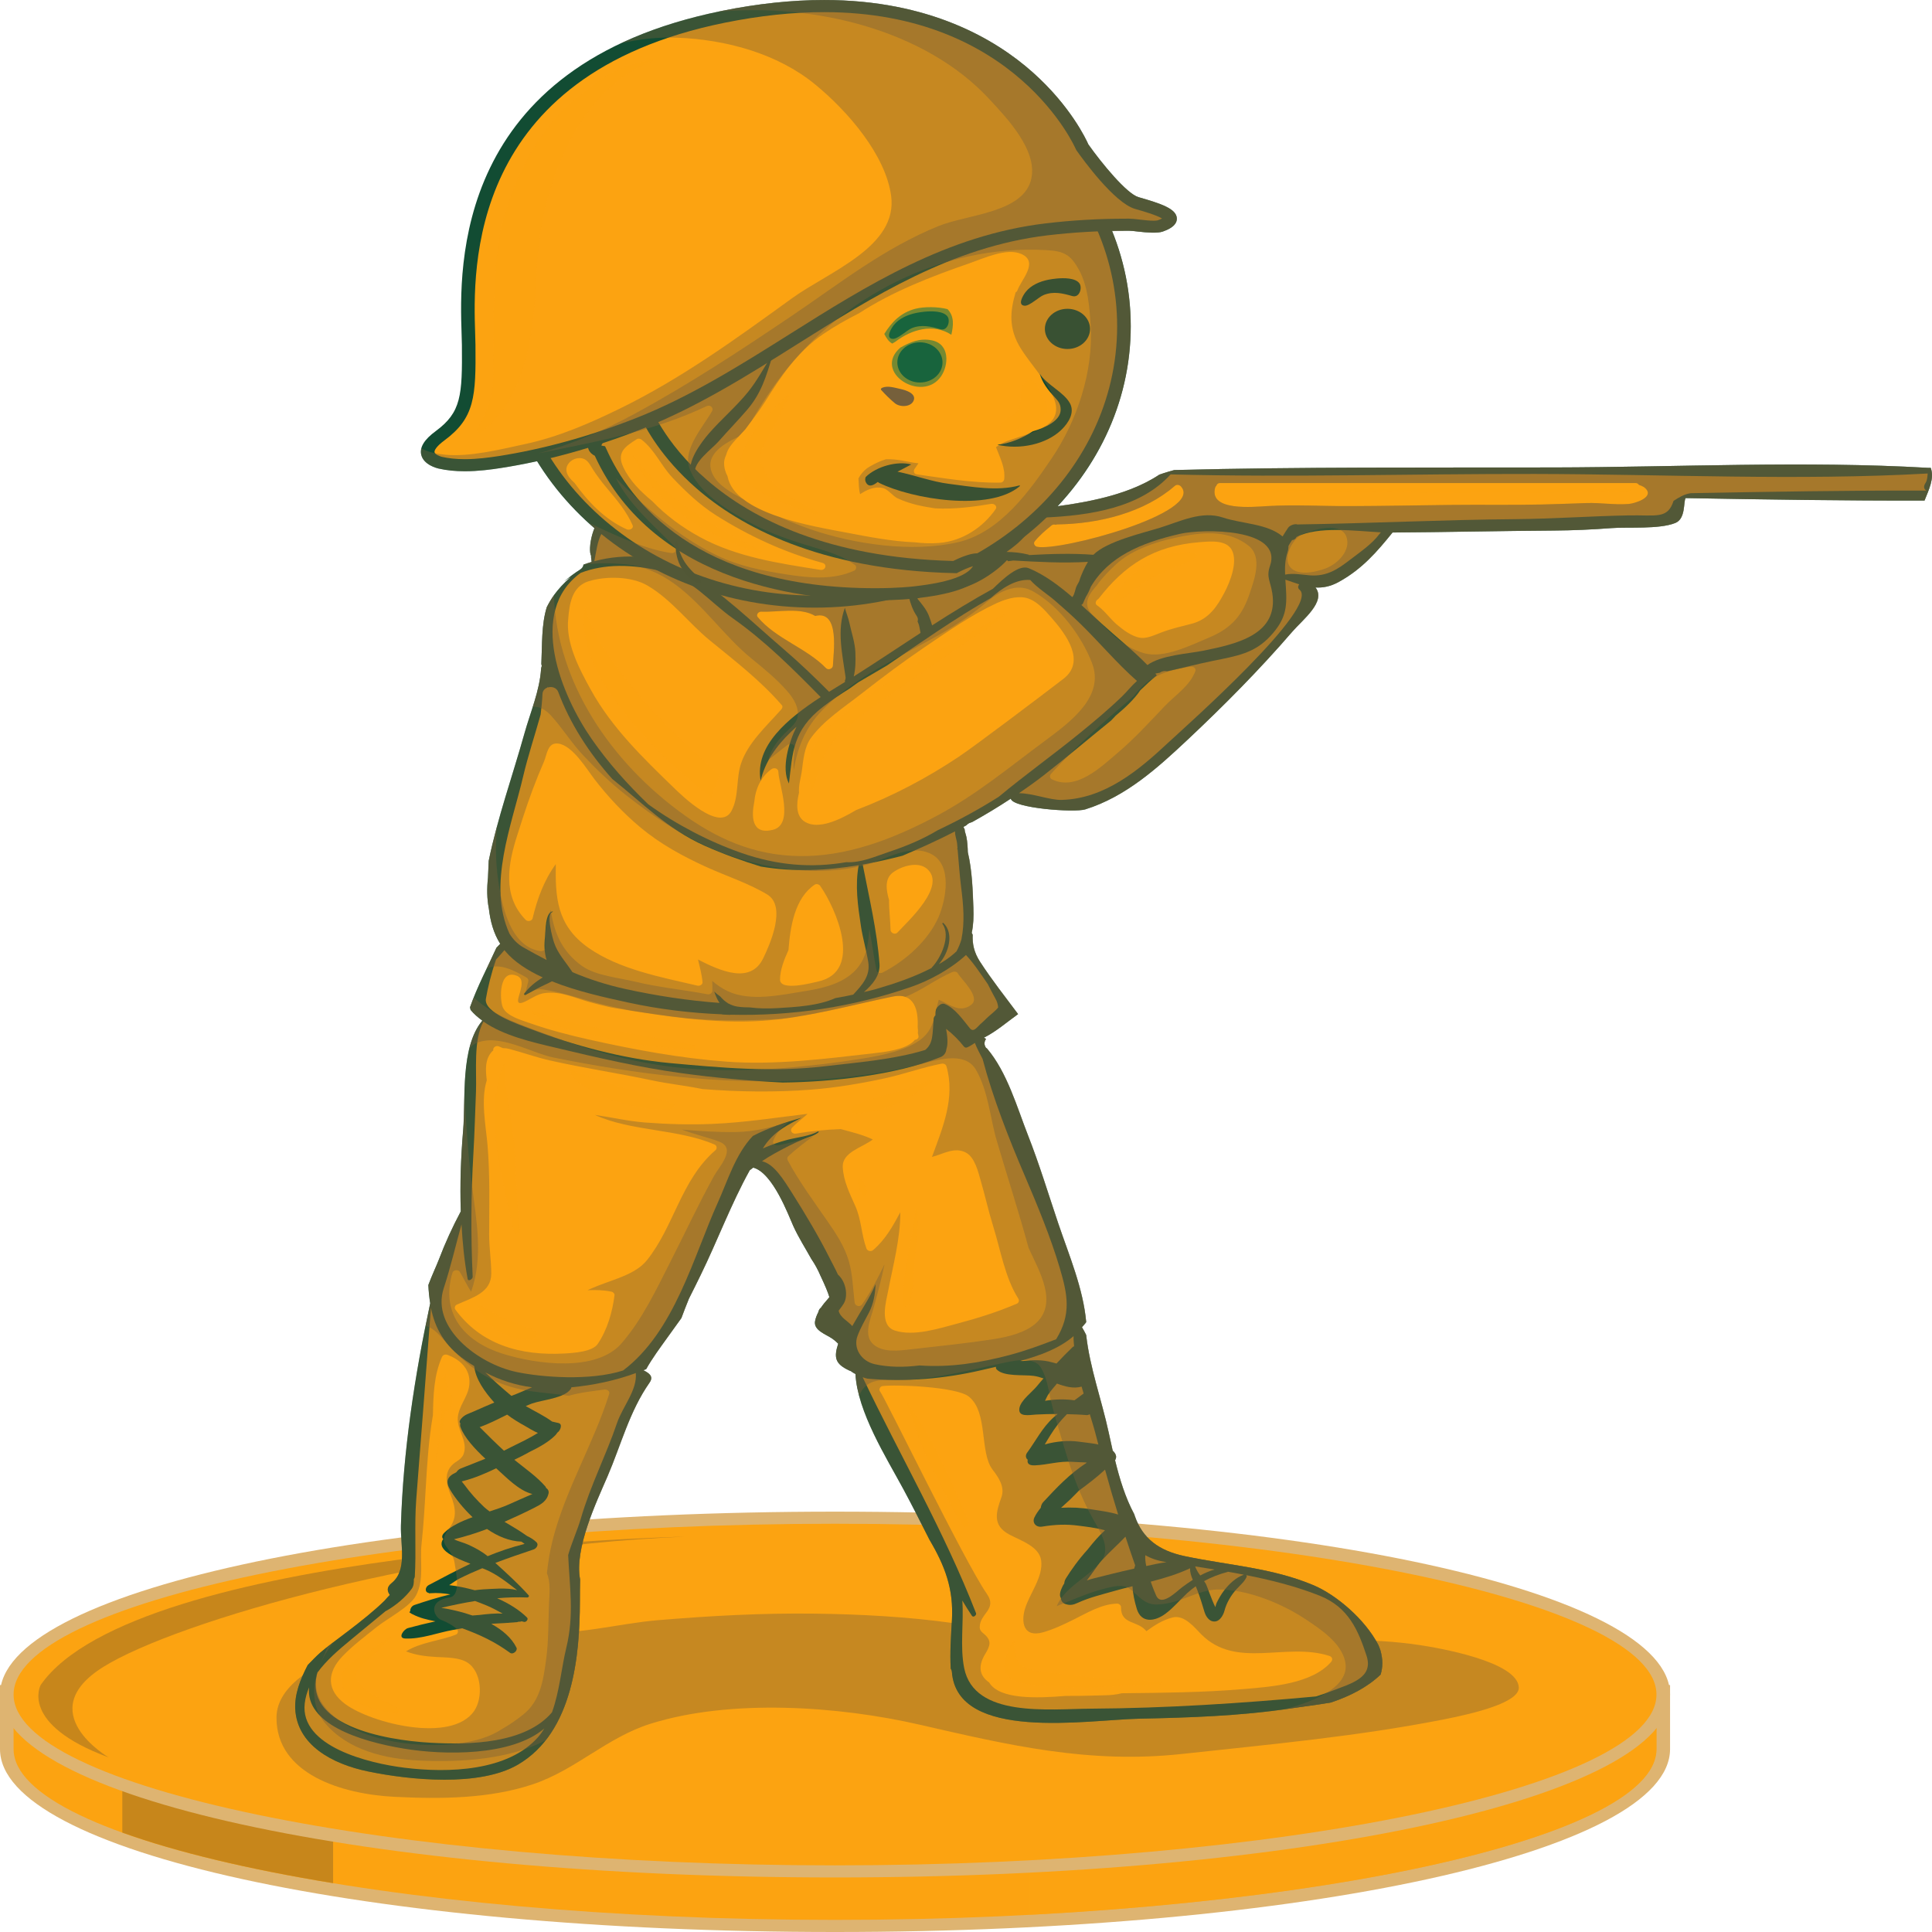 <?xml version="1.0" encoding="UTF-8"?>
<svg xmlns="http://www.w3.org/2000/svg" width="512" height="512" viewBox="0 0 512 512" fill="none">
  <path d="M221.284 512C97.198 512 0 490.71 0 463.531V446.557H13.574C44.882 427.707 128.168 415.066 221.284 415.066C314.411 415.066 397.706 427.711 429.01 446.557H442.584V463.531C442.579 490.71 345.375 512 221.284 512Z" fill="#DEB471"></path>
  <path d="M3.601 449.761V463.531C3.601 488.07 103.293 508.795 221.284 508.795C339.29 508.795 438.981 488.07 438.981 463.531V449.761H427.891L427.426 449.477C397.046 430.809 314.206 418.266 221.279 418.266C128.367 418.266 45.526 430.809 15.147 449.477L14.687 449.761H3.601Z" fill="#FCA311"></path>
  <path d="M88.276 427.898C65.905 431.556 46.831 436.143 32.418 441.445V485.647C46.731 490.812 65.805 495.372 88.276 499.052V427.898Z" fill="#C7861B"></path>
  <path opacity="0.6" d="M427.892 449.761L427.427 449.477C402.828 434.36 343.832 423.271 272.947 419.586V507.435C366.978 502.471 438.977 484.376 438.977 463.531V449.761H427.892Z" fill="#FCA311"></path>
  <path d="M221.284 497.546C97.198 497.546 0 476.251 0 449.072C0 421.893 97.198 400.603 221.284 400.603C345.38 400.603 442.584 421.893 442.584 449.072C442.579 476.251 345.375 497.546 221.284 497.546Z" fill="#DEB471"></path>
  <path d="M221.284 403.812C103.293 403.812 3.601 424.542 3.601 449.077C3.601 473.611 103.293 494.341 221.284 494.341C339.29 494.341 438.981 473.611 438.981 449.077C438.981 424.537 339.29 403.812 221.284 403.812Z" fill="#FCA311"></path>
  <path d="M181.403 407.234C181.403 407.234 36.025 410.439 10.801 446.503C10.801 446.503 4.946 456.921 28.816 465.74C28.816 465.74 8.098 453.717 27.472 441.694C46.835 429.671 114.639 410.043 181.403 407.234Z" fill="#C7861B"></path>
  <path opacity="0.4" d="M382.748 455.637C390.537 454.099 402.712 451.215 402.497 447.157C402.127 440.316 381.34 436.721 376.064 435.938C363.125 434.005 349.826 434.614 336.797 435.387C324.018 436.143 311.298 437.076 298.629 438.747C291.035 439.752 282.742 441.103 275.134 439.601C266.491 437.898 261.22 431.347 252.488 430.125C240.573 428.458 228.058 427.791 215.998 427.631C202.04 427.445 188.132 428.213 174.243 429.378C163.772 430.249 152.057 433.645 141.466 432.396C134.901 431.623 130.035 429.987 125.684 425.396C121.832 421.342 119.714 416.56 115.787 412.835C116.272 416.297 115.717 419.773 113.339 422.938C108.488 429.378 100.505 433.018 93.111 436.721C85.348 440.605 73.273 445.934 73.273 455.233C73.268 470.131 90.543 475.487 104.617 476.18C116.712 476.776 129.736 476.714 141.216 472.851C152.561 469.038 160.889 460.429 172.345 456.828C193.647 450.13 222.263 452.121 243.76 457.068C267.44 462.513 288.592 467.496 313.272 464.811C336.607 462.269 359.768 460.175 382.748 455.637Z" fill="#76603B"></path>
  <path d="M193.388 305.642C192.584 303.758 191.719 303.291 189.816 302.149C186.888 300.402 184.256 298.624 181.738 296.424C177.656 292.855 172.091 290.473 167.669 287.237C167.505 287.117 167.24 287.384 167.375 287.521C171.092 291.548 175.368 294.882 179.539 298.535C182.062 300.74 184.136 302.94 187.068 304.798C188.777 305.878 189.801 307.274 191.929 307.345C192.838 307.376 193.723 306.434 193.388 305.642Z" fill="#196A1C"></path>
  <path d="M511.671 123.993C511.436 123.989 511.197 123.998 510.962 123.984C478.149 122.091 444.572 123.811 411.7 123.882C378.253 123.944 344.746 123.718 311.314 124.562C311.374 124.486 308.671 125.26 307.248 125.78C298.14 131.811 285.566 133.634 273.866 134.945C273.321 135.736 272.737 136.518 272.147 137.292C272.197 137.292 272.247 137.292 272.297 137.292C271.952 137.923 271.493 138.465 271.063 139.029C268.375 141.087 265.932 143.652 263.434 145.208C259.608 147.599 254.762 149.354 250.445 151.519C250.395 150.75 250.241 149.932 249.771 148.994C249.636 148.701 249.226 148.466 248.872 148.479C227.924 149.248 205.843 147.448 185.595 141.959C177.936 139.878 169.154 135.549 160.975 136.398C157.229 136.789 155.56 145.812 156.719 147.421C156.679 147.377 156.614 147.434 156.614 147.47L156.779 148.861C156.779 148.892 156.804 148.892 156.809 148.914C156.079 149.128 155.345 149.359 154.631 149.617C154.566 150.11 154.286 150.603 153.686 150.972C152.183 151.91 150.824 152.995 149.465 154.079C150.045 153.71 150.609 153.288 151.219 152.968C149.445 154.461 147.911 156.19 146.892 157.59C146.078 158.715 145.438 159.826 144.889 160.924C143.455 165.586 143.7 170.876 143.46 175.938C143.505 176.125 143.53 176.307 143.57 176.494C143.51 176.685 143.465 176.876 143.41 177.067C143.405 177.129 143.405 177.191 143.395 177.249C142.995 183.156 140.548 188.734 138.954 194.455C135.831 205.62 131.83 216.776 129.507 228.141C129.437 229.625 129.367 231.11 129.312 232.657C129.007 235.434 129.032 238.146 129.547 240.777C129.936 244.102 130.776 247.302 132.564 250.124C132.244 250.471 131.895 250.813 131.56 251.151C129.152 256.444 126.429 261.574 124.556 266.925C124.576 267.178 124.671 267.396 124.711 267.641C125.59 268.716 126.664 269.632 127.818 270.476C121.913 277.561 123.452 291.34 122.727 299.611C122.123 306.687 121.868 313.87 122.113 321.026C119.915 325.177 118.041 329.213 116.298 333.804C115.648 335.497 114.444 338.009 113.515 340.542C113.585 342.213 113.75 343.822 114.005 345.387C109.878 364.597 106.821 384.687 106.246 404.266C106.096 409.43 108.005 416.151 103.768 419.542C102.405 420.631 102.599 421.649 103.299 422.671C102.809 423.151 102.36 423.675 101.915 424.187C96.46 429.538 87.902 435.294 84.919 437.921C83.725 438.974 82.651 440.121 81.552 441.241C79.574 445.028 78.035 449.015 78.245 452.952C78.764 462.406 87.972 467.464 97.459 469.433C108.649 471.758 127.084 473.598 137.29 467.624C151.938 459.055 153.632 438.538 153.672 424.44C153.681 422.373 153.676 420.453 153.731 418.595C152.138 410.39 158.103 397.959 160.99 391.247C164.582 382.909 166.785 374.059 172.121 366.424C173.315 364.717 171.966 363.881 170.477 363.117C170.727 363.014 170.992 362.948 171.232 362.841C172.865 359.912 174.909 357.192 176.922 354.378C178.126 352.681 179.36 350.996 180.569 349.307C181.203 347.587 181.873 345.871 182.567 344.16C183.681 341.973 184.715 339.853 185.67 337.906C190.031 329.017 193.728 319.066 198.679 310.132C198.983 309.883 199.303 309.669 199.608 309.429C204.819 310.794 208.995 322.181 210.214 324.875C211.573 327.888 213.386 330.711 215 333.622C215.964 335.04 216.779 336.533 217.433 338.089C218.732 340.818 219.441 342.573 219.786 343.756C219.686 343.88 219.606 344.013 219.491 344.125C218.772 344.92 218.117 345.716 217.548 346.556C217.238 346.774 216.988 347.138 216.844 347.76C216.464 348.498 216.149 349.263 215.994 350.12C215.555 352.565 218.877 353.592 220.545 354.747C221.205 355.205 221.689 355.663 222.129 356.09C220.95 359.712 221.27 361.441 225.037 363.188C225.197 363.263 225.366 363.321 225.536 363.392C225.876 363.695 226.311 363.895 226.705 364.13C227.205 374.117 234.923 386.34 239.32 394.492C241.758 399.003 244.031 403.541 246.324 408.061C250.41 414.977 252.743 421.071 252.269 429.351C252.019 433.631 251.709 437.974 251.954 442.192C252.109 442.436 252.229 442.721 252.259 443.059C253.643 461.664 288.269 455.766 301.727 455.477C315.171 455.197 328.725 454.748 342.019 452.752C345.381 452.25 349.053 451.806 352.71 451.179C357.7 449.508 362.252 447.21 365.854 443.801C366.458 441.925 366.523 439.774 365.789 437.267C365.649 436.801 365.434 436.392 365.274 435.934C361.657 428.973 353.949 422.582 348.138 420.124C337.058 415.448 325.627 414.862 313.902 412.386C307.193 410.964 302.801 407.763 300.733 401.768C300.683 401.612 300.628 401.461 300.588 401.31C298.195 396.843 296.697 391.896 295.498 386.993C295.712 386.602 295.822 386.198 295.752 385.851C295.647 385.282 295.293 384.838 294.868 384.442C294.493 382.802 294.139 381.175 293.799 379.589C291.936 370.97 288.813 362.53 287.839 353.783C287.489 353.081 287.135 352.378 286.725 351.729C287.095 351.281 287.514 350.88 287.849 350.378C287.035 341.387 283.333 332.764 280.425 324.172C277.802 316.394 275.429 308.523 272.412 300.847C269.524 293.486 266.892 284.135 261.556 277.863C261.436 277.752 261.261 277.694 261.191 277.539C261.151 277.446 261.101 277.352 261.066 277.259C260.752 276.614 260.907 275.899 261.291 275.33C261.101 275.197 260.922 275.077 260.747 274.992C264.019 273.352 266.877 270.832 269.794 268.747C266.377 264.165 262.805 259.654 259.718 254.884C258.089 252.378 257.654 250.093 257.764 247.728C257.684 247.546 257.579 247.391 257.509 247.208C257.969 245.097 258.034 242.902 257.949 240.559C257.784 236.132 257.634 230.736 256.475 225.847C256.435 224.425 256.345 223.052 256.101 221.803C255.966 221.318 255.851 220.82 255.696 220.336C255.646 220.18 255.666 220.038 255.656 219.887C255.541 219.643 255.446 219.385 255.311 219.145C255.581 219.003 255.841 218.843 256.111 218.696C256.39 218.389 256.74 218.136 257.18 218.007C257.34 217.962 257.489 217.887 257.639 217.842C261.121 215.905 264.534 213.847 267.866 211.651C268.395 214.202 284.747 215.385 287.584 214.5C298.415 211.122 306.853 203.402 314.592 196.152C324.278 187.063 333.865 177.391 342.423 167.449C345.251 164.169 351.501 159.444 348.608 155.688C350.551 155.795 352.54 155.453 354.773 154.221C360.983 150.817 364.949 146.168 369.031 141.123C383.264 141.025 397.482 140.701 411.72 140.603C416.821 140.567 421.956 140.341 427.037 139.954C431.409 139.616 439.662 140.323 443.968 138.594C446.806 137.456 446.061 132.842 446.711 131.998C467.818 132.385 488.91 132.705 510.013 132.656C511.147 129.793 512.68 126.793 511.671 123.993Z" fill="#124C33"></path>
  <path d="M248.856 155.559C250.045 156.448 252.868 156.222 254.027 156.026C258.388 155.27 264.034 151.546 266.866 148.448C266.966 148.546 267.091 148.621 267.161 148.728C267.191 148.728 267.231 148.719 267.261 148.715C267.701 148.652 268.125 148.595 268.56 148.541C275.139 148.919 281.679 149.279 288.318 148.897C287.459 150.332 286.52 152.266 285.99 154.075C285.786 154.457 285.556 154.83 285.361 155.226C284.891 156.159 284.871 157.377 284.212 158.208C284.202 158.217 284.192 158.231 284.182 158.244C280.605 155.164 276.768 152.284 272.627 150.581C270.029 149.506 265.892 153.324 263.135 156.031C257.639 159.048 252.289 162.338 247.018 165.733C246.758 164.853 246.478 163.978 246.139 163.124C245.499 161.533 244.305 160.08 243.096 158.626C244.88 157.804 246.743 156.933 248.157 155.839C248.382 155.759 248.622 155.648 248.856 155.559Z" fill="#FCA311"></path>
  <path d="M337.173 157.181C338.876 168.155 327.836 170.64 318.858 172.449C314.747 173.276 307.802 173.591 304.076 176.245C300.269 172.342 295.833 168.791 291.916 165.24C290.217 163.702 288.424 162.013 286.555 160.315C286.77 160.222 286.955 160.062 287.05 159.804C287.26 159.213 287.554 158.71 287.784 158.155C288.304 157.315 288.748 156.386 289.063 155.532C293.734 147.563 302.272 143.874 312.693 141.478C318.773 140.078 340.025 139.905 336.563 149.968C335.534 152.946 336.673 153.99 337.173 157.181Z" fill="#FCA311"></path>
  <path d="M157.518 148.661C158.418 144.074 158.817 137.163 165.921 139.181C170.822 140.576 175.703 142.123 180.539 143.714C190.296 146.923 200.587 148.421 210.839 149.786C221.075 151.15 231.217 151.532 241.513 151.906C244.091 152.003 247.368 151.048 246.139 154.021C246.124 154.039 246.114 154.061 246.099 154.088C245.584 154.444 245.115 154.826 244.65 155.213C244.191 155.453 243.671 155.719 243.092 156.008C242.957 156.35 242.742 156.684 242.417 157.004C241.948 157.462 241.393 157.804 240.853 158.173C241.293 159.937 241.858 161.644 242.942 163.244C243.291 163.76 243.321 164.262 243.167 164.702C243.276 165.004 243.436 165.271 243.516 165.582C243.686 166.155 243.781 166.946 243.956 167.729C238.021 171.604 232.151 175.538 226.246 179.276C226.725 177.276 226.78 175.347 226.68 172.773C226.57 170.267 225.621 167.542 225.097 165.066C224.827 163.742 224.247 162.413 223.898 161.093C221.71 166.995 223.233 173.298 224.083 179.423C224.132 179.792 224.043 180.089 223.908 180.347C223.913 180.472 223.938 180.596 223.938 180.725C222.589 181.552 221.185 182.409 219.721 183.33C215.809 179.405 211.788 175.551 207.466 171.849C199.323 164.866 191.455 157.11 182.098 151.399C175.238 147.203 165.736 146.492 157.473 148.737C157.488 148.701 157.518 148.683 157.518 148.661Z" fill="#FCA311"></path>
  <path d="M138.684 205.575C139.873 200.504 141.701 194.983 143.27 189.379C143.485 187.552 143.69 185.734 143.76 183.898C143.81 183.045 144.359 182.476 145.054 182.218C145.069 182.147 145.089 182.072 145.109 182.001C145.124 182.067 145.159 182.121 145.179 182.187C146.213 181.863 147.502 182.205 147.946 183.392C151.004 191.588 156.039 199.535 162.284 206.455C170.138 212.7 176.877 219.709 186.649 224.092C191.65 226.332 196.615 228.096 201.631 229.652C210.539 231.136 219.092 230.714 227.564 229.283C226.565 234.688 227.33 239.946 228.154 245.426C228.639 248.635 229.588 251.777 230.102 254.987C230.682 258.667 228.489 261.005 226.111 263.587C224.537 263.938 222.963 264.24 221.375 264.511C216.784 266.578 210.779 266.88 206.018 267.165C203.355 267.321 200.967 267.272 198.769 266.978C197.655 266.978 196.545 266.925 195.461 266.769C194.532 266.632 193.763 266.32 193.048 265.934C192.993 265.929 192.954 265.934 192.904 265.929C192.904 265.894 192.884 265.867 192.884 265.836C192.094 265.374 191.45 264.747 190.865 264.067C190.321 263.689 189.791 263.254 189.267 262.787C189.646 263.823 190.046 264.863 190.69 265.783C182.272 265.169 173.899 263.885 165.741 262.098C160.581 260.96 156.054 259.476 151.708 257.64C150.01 255.031 147.796 252.738 146.817 249.764C146.448 248.64 144.629 242.15 146.408 241.706C146.477 241.688 146.562 241.546 146.458 241.555C144.449 241.675 144.579 247.079 144.449 248.155C144.164 250.404 144.264 252.524 144.859 254.413C142.831 253.369 140.787 252.258 138.674 251.057C137.115 250.169 135.931 248.902 135.012 247.422C129.112 234.492 135.612 218.731 138.684 205.575Z" fill="#FCA311"></path>
  <path d="M253.773 225.025C254.092 228.403 254.282 231.79 254.717 235.163C255.331 240.008 255.696 244.431 254.787 248.946C254.472 250.018 254.057 251.084 253.473 252.138C252.364 253.155 251.12 254.138 249.561 255.08C249.311 255.236 249.057 255.351 248.802 255.498C251.425 252.555 252.918 247.404 250.006 244.595C249.896 244.488 249.651 244.697 249.736 244.804C252.069 247.96 249.376 253.853 246.983 256.351C246.928 256.4 246.913 256.458 246.893 256.52C242.202 258.951 237.196 260.645 231.991 262.16C230.982 262.454 229.958 262.645 228.953 262.903C231.301 260.867 233.31 258.414 233.075 255.409C232.395 246.448 230.332 237.897 228.624 229.11C232.141 228.479 235.638 227.696 239.145 226.785C243.916 224.763 248.597 222.647 253.098 220.323C253.038 221.345 253.518 222.487 253.628 223.403C253.678 223.865 253.708 224.327 253.748 224.781C253.693 224.878 253.673 225.003 253.628 225.105C253.678 225.074 253.728 225.052 253.773 225.025Z" fill="#FCA311"></path>
  <path d="M142.651 460.291C134.747 469.371 118.931 469.936 107.105 468.456C97.823 467.3 79.439 462.886 80.757 451.424C80.932 449.899 81.362 448.499 81.916 447.161C80.912 456.717 94.991 461.429 107.13 463.42C117.502 465.127 135.572 465.518 144.269 458.042C143.785 458.833 143.255 459.597 142.651 460.291Z" fill="#FCA311"></path>
  <path d="M163.513 377.131C160.621 385.669 156.434 393.763 153.931 402.425C153.082 405.354 151.543 408.728 150.569 412.093C150.969 420.706 152.188 428.044 150.069 436.712C148.811 441.872 148.291 448.272 146.278 453.792C139.209 462.131 124.456 462.424 114.065 461.842C101.4 461.126 80.158 456.997 84.12 443.259C86.493 439.996 89.77 437.196 93.142 434.423C96.18 431.916 99.227 429.427 102.245 426.916C102.29 426.902 102.334 426.907 102.374 426.88C104.892 425.48 107.51 423.262 109.114 421.035C109.633 420.32 109.693 419.435 109.673 418.52C109.818 418.217 109.913 417.977 109.918 417.942C110.343 411.093 109.783 404.234 110.308 397.358C111.622 380.42 112.941 363.521 114.2 346.605C115.274 351.952 117.762 356.632 123.417 360.565C124.161 361.085 124.921 361.557 125.675 362.032C125.975 365.406 128.453 368.868 130.99 371.69C129.147 372.459 127.314 373.264 125.475 374.082C124.201 374.651 123.182 374.855 122.263 375.908C122.008 376.197 121.628 376.735 121.923 377.117C121.953 377.148 121.978 377.166 122.008 377.197C121.923 377.491 121.903 377.802 122.013 378.131C122.997 380.931 125.93 384.082 128.627 386.58C126.389 387.478 124.161 388.34 122.023 389.198C121.593 389.376 121.209 389.745 120.919 390.18C120.909 390.185 120.894 390.185 120.889 390.189C118.381 391.34 118.026 392.718 119.35 394.905C120.674 397.092 122.742 399.705 125.235 402.07C122.348 403.114 119.63 404.345 117.777 406.154C117.022 406.883 117.077 407.483 117.462 407.852C116.647 408.959 116.837 410.328 118.886 411.684C120.654 412.853 122.652 413.648 124.671 414.408C120.934 416.173 117.287 418.111 113.605 420.062C112.641 420.577 112.501 422.004 113.665 422.151C113.655 422.186 113.635 422.213 113.625 422.244C113.77 422.258 113.93 422.231 114.085 422.222C115.878 422.071 117.617 422.244 119.34 422.524C116.098 423.302 112.906 424.302 109.868 425.324C109.049 425.591 108.669 426.382 108.719 427.004C108.564 427.102 108.414 427.249 108.589 427.369C108.699 427.444 108.839 427.502 108.954 427.573C109.059 427.684 109.194 427.773 109.379 427.809C111.132 428.765 113.245 429.245 115.404 429.667C112.976 430.196 110.563 430.805 108.125 431.454C107.011 431.756 105.277 434.125 107.36 434.223C111.617 434.423 115.893 432.689 120.04 431.951C120.829 431.809 121.678 431.662 122.508 431.516C127.214 433.24 131.04 435.014 135.152 438.001C135.981 438.605 137.25 437.414 136.871 436.645C135.562 434.014 133.129 431.96 130.206 430.347C130.351 430.325 130.501 430.307 130.651 430.294C132.784 430.191 134.937 430.076 137.09 429.876C137.17 429.867 137.245 429.813 137.33 429.782C137.515 429.778 137.72 429.751 137.915 429.751C138.02 429.751 138.124 429.702 138.224 429.645C138.444 429.693 138.654 429.791 138.884 429.827C139.478 429.925 140.098 429.098 139.683 428.68C137.625 426.627 134.842 424.924 131.755 423.551C134.413 423.32 137.085 423.235 139.788 423.351C140.053 423.32 140.298 423 140.118 422.791C137.455 419.817 134.313 416.955 131.27 414.19C134.622 412.91 138.035 411.75 141.417 410.617C142.171 410.364 142.811 409.35 142.201 408.741C141.472 408.026 140.612 407.492 139.678 407.057C137.765 405.679 135.716 404.505 133.698 403.288C136.291 402.145 138.859 400.954 141.357 399.696C143.395 398.674 144.919 397.843 145.368 395.781C145.513 395.109 145.199 394.647 144.689 394.278C144.649 394.185 144.654 394.083 144.589 393.998C142.346 391.371 139.134 389.154 136.296 386.856C137.71 386.193 139.079 385.482 140.408 384.74C142.87 383.536 145.298 382.207 147.137 380.393C147.372 380.149 147.547 379.918 147.671 379.686C147.776 379.598 147.891 379.522 147.981 379.429C148.501 378.935 149.17 377.366 147.961 377.108C147.427 376.993 146.867 376.86 146.323 376.731C144.154 375.144 141.662 373.988 139.323 372.628C139.863 372.41 140.393 372.157 140.947 371.957C143.84 370.939 149.505 370.584 151.263 368.09C151.363 367.939 151.378 367.797 151.418 367.65C157.248 367.095 163.069 365.881 168.494 363.872C168.914 368.424 165.002 372.744 163.513 377.131Z" fill="#FCA311"></path>
  <path d="M128.003 421.2C127.279 421.231 126.539 421.351 125.81 421.431C123.557 420.809 121.264 420.333 119.041 420.071C120.075 419.386 121.024 418.706 121.783 418.329C123.737 417.337 125.755 416.448 127.803 415.595C128.048 415.693 128.313 415.786 128.558 415.888C131.655 417.168 134.378 419.36 137.041 421.409C134.198 420.666 130.456 421.098 128.003 421.2Z" fill="#FCA311"></path>
  <path d="M129.033 425.502C130.472 426.098 131.845 426.876 133.224 427.613C131.226 427.525 129.108 427.733 127.109 427.978C126.46 428.031 125.816 428.085 125.201 428.129C122.478 427.187 119.621 426.507 116.938 426.089C119.91 425.396 122.888 424.764 125.905 424.284C126.96 424.667 128.004 425.076 129.033 425.502Z" fill="#FCA311"></path>
  <path d="M124.072 409.346C122.843 408.786 121.154 408.403 120.33 407.919C123.302 407.194 126.22 406.288 129.068 405.199C131.905 407.154 135.033 408.452 138.155 408.541C138.455 408.728 138.755 408.928 139.029 409.154C135.612 410.003 132.365 411.106 129.227 412.404C127.719 411.15 125.875 410.163 124.072 409.346Z" fill="#FCA311"></path>
  <path d="M128.333 399.416C126.369 397.567 124.596 395.585 123.042 393.452C123.002 393.389 122.673 392.989 122.358 392.603C122.433 392.58 122.493 392.558 122.573 392.536V392.545C122.588 392.536 122.613 392.527 122.633 392.518C125.685 391.745 128.628 390.491 131.49 389.109C134.038 391.363 137.435 395.038 141.087 395.932C140.982 395.976 140.907 396.007 140.792 396.061C138.799 396.914 136.831 397.807 134.847 398.687C133.319 399.372 131.56 399.959 129.747 400.55C129.272 400.176 128.777 399.834 128.333 399.416Z" fill="#FCA311"></path>
  <path d="M133.554 384.451C131.361 382.429 129.198 380.308 127.104 378.184C127.189 378.157 127.249 378.157 127.349 378.126C129.777 377.224 132.075 376.046 134.393 374.886C135.852 376.002 137.466 376.975 139.084 377.868C140.158 378.468 141.327 379.246 142.556 379.748C140.333 381.135 137.641 382.415 135.312 383.558C134.733 383.842 134.138 384.149 133.554 384.451Z" fill="#FCA311"></path>
  <path d="M137.046 369.33C136.661 369.481 136.276 369.637 135.867 369.793C135.757 369.837 135.637 369.886 135.527 369.921C133.164 367.961 130.826 365.872 128.608 363.717C132.499 365.757 136.586 367.081 141.017 367.65C139.623 368.219 138.275 368.819 137.046 369.33Z" fill="#FCA311"></path>
  <path d="M325.432 416.524C326.851 416.768 328.26 417.044 329.679 417.324C329.639 417.333 329.609 417.324 329.574 417.337C327.506 418.057 325.677 419.831 324.443 421.435C323.634 422.489 322.989 423.622 322.415 424.791C322.29 425.044 322.19 425.471 322.085 425.911C321.126 424.053 319.897 420.373 319.602 419.817C319.457 419.542 319.273 419.284 319.093 419.017C321.001 417.973 323.059 417.164 325.337 416.577C325.367 416.573 325.402 416.537 325.432 416.524Z" fill="#FCA311"></path>
  <path d="M321.886 415.937C320.557 416.297 319.293 416.871 318.074 417.52C317.51 416.746 317.03 415.96 316.725 415.111C318.439 415.382 320.162 415.662 321.886 415.937Z" fill="#FCA311"></path>
  <path d="M315.391 415.608C315.346 416.666 315.661 417.662 316.105 418.675C315.121 419.306 314.172 419.964 313.288 420.626C311.764 421.769 307.772 425.942 306.389 422.826C306.179 422.364 305.559 420.911 304.955 419.155C308.557 418.222 312.094 417.155 315.391 415.608Z" fill="#FCA311"></path>
  <path d="M309.086 413.973L309.151 413.982C307.328 414.239 305.514 414.626 303.765 415.017C303.541 413.933 303.436 412.928 303.521 412.137C304.934 412.968 306.718 413.613 309.086 413.973Z" fill="#FCA311"></path>
  <path d="M308.857 427.654C311.005 426.062 312.684 424.004 314.602 422.213C315.332 421.538 316.096 420.933 316.88 420.378C317.02 420.684 317.16 421 317.275 421.32C318.054 423.311 318.624 425.285 319.243 427.311C319.483 428.098 320.162 429.254 321.087 429.587C322.995 430.267 324.154 428.165 324.489 426.885C325.033 424.8 326.177 422.827 327.681 421.155C328.665 420.071 329.724 419.258 330.334 417.96C330.439 417.729 330.384 417.546 330.244 417.426C336.973 418.755 343.603 420.431 349.763 422.889C357.436 425.96 359.989 432.187 362.147 438.774C364.071 444.65 358.116 446.112 352.705 448.206C351.416 448.704 350.087 449.148 348.738 449.575C328.96 451.397 309.042 452.695 289.143 452.815C277.858 452.886 258.179 455.291 255.517 442.059C254.368 436.321 255.442 430.018 255.022 424.156C255.846 425.52 256.676 426.88 257.58 428.214C257.96 428.782 258.854 428.009 258.659 427.511C250.266 405.906 238.601 385.9 228.614 364.984C229.044 365.117 229.459 365.277 229.923 365.366C240.05 366.237 250.196 365.415 260.138 363.095C261.392 362.797 262.676 362.503 263.95 362.215C263.895 362.472 263.95 362.726 264.144 362.935C266.078 364.89 271.258 364.255 273.951 364.624C274.816 364.739 275.675 365.001 276.539 365.295C276 365.93 275.435 366.539 274.91 367.21C273.597 368.882 270.499 371.059 270.149 373.193C269.755 375.642 272.777 374.975 274.561 374.869C276.484 374.762 278.393 374.726 280.296 374.717C279.926 375.037 279.527 375.331 279.162 375.664C276.159 378.398 274.491 381.864 272.178 385.011C271.708 385.647 271.803 386.46 272.358 386.834C272.158 387.727 272.557 388.403 274.236 388.336C277.623 388.198 280.726 387.14 284.188 387.398C285.182 387.474 286.431 387.496 287.71 387.558C287.81 387.58 287.91 387.598 288.019 387.62C283.478 390.558 279.981 394.27 276.439 398.096C276.084 398.492 275.88 399.03 275.82 399.568C275.15 400.408 274.541 401.266 274.121 402.163C273.487 403.506 274.511 404.839 276.159 404.572C279.557 404.021 282.529 403.87 285.966 404.341C287.445 404.537 290.482 404.87 292.825 405.546C291.187 407.026 289.758 408.724 288.459 410.355C288.379 410.448 288.299 410.564 288.219 410.657C285.811 413.297 283.793 416.16 282.474 418.297C282.169 418.804 282.054 419.235 282.044 419.635C281.92 419.84 281.76 420.031 281.66 420.249C281.295 421.031 280.486 422.6 281.16 423.511C281.17 424.16 281.58 424.818 282.264 425.058C283.603 425.525 284.432 425.311 285.691 424.733C288.764 423.333 291.981 422.573 295.248 421.64C296.842 421.178 298.481 420.773 300.119 420.369C300.224 422.351 300.649 424.36 301.273 426.391C302.437 430.196 306.004 429.774 308.857 427.654Z" fill="#FCA311"></path>
  <path d="M300.833 414.839C300.733 415.133 300.638 415.426 300.558 415.715C300.403 415.755 300.244 415.786 300.099 415.817C296.721 416.555 293.354 417.413 290.007 418.244C289.622 418.342 288.828 418.564 288.019 418.831C288.024 418.822 288.029 418.813 288.029 418.804C289.433 417.071 290.557 415.12 292.06 413.453C294.024 411.275 296.247 409.355 298.255 407.23C299.1 409.777 299.939 412.324 300.833 414.839Z" fill="#FCA311"></path>
  <path d="M296.322 401.367C293.999 400.643 291.181 400.314 289.377 400.012C286.46 399.532 283.867 399.43 281.189 399.581C282.333 398.51 283.582 397.465 284.447 396.532C284.926 396.02 285.441 395.514 285.96 395.007C288.338 393.265 290.721 391.442 292.85 389.469C293.934 393.443 295.093 397.412 296.322 401.367Z" fill="#FCA311"></path>
  <path d="M287.899 375.011C288.209 375.042 288.524 374.944 288.813 374.793C289.483 376.953 290.102 379.02 290.567 380.878C290.727 381.522 290.912 382.171 291.076 382.811C289.178 382.407 287.135 382.247 285.841 382.055C283.078 381.664 279.811 381.971 276.878 382.789C277.917 381.038 278.962 379.286 280.24 377.615C280.99 376.624 281.849 375.686 282.748 374.766C284.452 374.811 286.166 374.859 287.899 375.011Z" fill="#FCA311"></path>
  <path d="M286.639 367.472C286.814 368.086 286.999 368.686 287.174 369.299C286.355 369.89 285.54 370.495 284.736 371.099C282.198 370.726 279.515 370.802 276.947 371.233C277.162 370.726 277.417 370.228 277.682 369.735C278.381 368.65 279.3 367.628 280.105 366.659C282.268 367.468 284.431 368.068 286.639 367.472Z" fill="#FCA311"></path>
  <path d="M284.647 356.787C284.517 356.823 284.382 356.872 284.277 356.978C282.763 358.436 281.349 359.876 279.981 361.348C279.571 361.241 279.181 361.143 278.837 361.041C276.164 360.276 273.656 360.427 271.128 360.681C270.863 360.681 270.594 360.667 270.329 360.667C275.674 359.223 280.725 357.343 284.512 354.085C284.472 354.952 284.572 355.876 284.647 356.787Z" fill="#FCA311"></path>
  <path d="M271.518 311.443C274.885 319.314 278.467 327.955 280.86 336.066C282.918 343.035 283.982 348.28 279.886 354.916C275.819 356.481 271.788 357.978 267.436 359.125C259.493 361.214 251.784 362.432 243.676 361.859C239.615 362.37 235.578 362.365 231.801 361.521C228.169 360.703 226.076 357.218 227.24 354.063C228.044 351.871 229.223 349.902 230.302 347.813C231.546 345.382 231.926 342.871 232.031 340.32C230.477 344.04 228.039 347.529 226.076 351.054C226.006 351.16 225.941 351.311 225.871 351.431C224.687 350.054 222.664 349.196 222.249 347.36C222.814 346.529 223.543 345.76 223.893 344.844C224.677 342.755 224.023 339.48 222.064 337.786C221.39 336.288 220.591 334.871 220.016 333.715C217.119 327.91 213.467 321.785 209.96 316.247C207.547 312.434 205.099 308.456 201.931 307.736C202.965 307.038 204.02 306.371 205.174 305.736C207.726 304.322 210.254 302.998 212.977 301.869C214.536 301.22 215.605 301.082 216.869 300.122C217.034 299.993 216.969 299.758 216.739 299.882C214.636 301.06 211.134 301.433 208.771 302.038C206.477 302.629 204.294 303.416 202.166 304.345C202.341 304.078 202.506 303.793 202.686 303.527C205.393 299.638 208.855 298.109 212.387 296.206C208.006 297.473 203.675 298.869 199.518 301.038C194.902 305.882 192.814 312.981 190.261 318.63C183.766 332.995 178.806 352.88 165.117 363.201C156.34 366.001 143.62 365.001 136.951 363.61C126.724 361.481 114.175 351.871 117.587 341.413C119.415 335.822 120.744 330.115 122.303 324.457C122.583 329.315 123.042 334.155 123.932 338.915C124.082 339.729 125.291 338.96 125.266 338.377C124.751 327.461 124.821 316.514 125.46 305.598C125.775 300.171 125.915 294.731 126.14 289.295C126.355 283.917 125.39 275.547 128.128 270.725C133.444 274.476 141.107 276.196 147.342 277.676C158.278 280.277 169.189 282.832 180.399 284.375C189.382 285.615 198.374 286.432 207.372 286.886C220.551 286.744 237.456 284.908 249.322 280.112C250.246 279.734 250.755 278.823 250.795 278.041C251.295 276.672 251.07 274.485 250.725 272.65C252.529 274.045 254.162 275.703 255.446 277.343C255.666 277.632 256.031 277.703 256.386 277.543C257.09 277.228 257.724 276.796 258.354 276.388C258.903 277.828 259.683 279.254 260.392 280.614C263.145 291.024 267.336 301.687 271.518 311.443Z" fill="#FCA311"></path>
  <path d="M255.991 253.084C258.129 255.342 260.012 258.284 261.776 260.791C262.42 262.062 263.055 263.338 263.764 264.582C264.284 265.476 264.469 266.263 264.524 266.996C263.734 268.009 262.251 269.072 261.431 269.885C260.892 270.427 260.332 270.952 259.753 271.458C258.838 272.294 257.999 273.681 257.025 272.498C255.261 270.361 253.108 267.134 250.306 266.049C249.926 265.903 249.406 266.049 249.102 266.267C247.963 267.085 247.878 267.858 247.928 269.067C247.683 269.316 247.478 269.601 247.448 269.907C247.063 273.925 247.428 276.41 245.195 278.245C236.822 280.823 226.83 281.592 218.382 282.592C204.734 284.206 191.015 282.961 177.392 281.712C165.042 280.57 151.898 277.014 140.518 272.658C137.25 271.409 128.163 268.378 128.768 264.68C129.207 262.009 130.211 257.835 131.46 254.289C132.2 253.453 132.984 252.64 133.693 251.777C133.773 251.871 133.813 251.977 133.893 252.071C136.341 254.96 139.868 257.204 143.84 259.031C141.926 260.187 140.203 261.591 138.959 263.293C138.749 263.582 139.094 263.769 139.349 263.605C139.349 263.614 139.349 263.618 139.349 263.618C141.017 262.756 142.606 261.791 144.319 261.013C145.024 260.693 145.658 260.391 146.258 260.058C152.992 262.756 160.591 264.4 166.551 265.698C174.794 267.485 183.107 268.476 191.405 268.805C191.4 268.823 191.395 268.845 191.385 268.858C192.094 268.898 192.809 268.929 193.528 268.956C193.538 268.938 193.548 268.925 193.553 268.907C209.77 269.303 225.896 266.916 241.353 261.578C246.134 259.942 251.844 256.915 255.991 253.084Z" fill="#FCA311"></path>
  <path d="M286.226 165.217C284.042 163.088 281.779 161.075 279.461 159.079C277.813 157.652 274.75 155.67 273.027 153.697C269.18 153.399 265.533 155.897 262.555 158.488C253.083 163.871 244.086 170.231 235.049 176.369C232.676 177.774 230.103 179.258 227.465 180.814C226.726 181.369 225.921 181.929 225.122 182.494C222.704 183.996 220.331 185.587 218.073 187.338C210.03 193.574 210.074 199.406 209.08 207.633C206.952 203.637 209.08 196.614 211.089 192.588C210.599 193.059 210.035 193.508 209.585 193.988C205.728 197.677 202.731 201.917 201.577 206.895C199.943 197.637 208.806 190.383 217.493 184.734C210.204 177.342 202.866 169.964 194.193 163.848C188.063 159.524 183.442 153.372 175.469 151.408C167.475 149.448 160.151 149.408 153.892 151.812C139.634 162.15 148.736 184.272 156.864 195.934C161.235 202.206 166.296 207.86 171.807 213.158C179.315 218.585 188.083 223.105 196.446 226.025C205.963 229.35 215.03 230.083 224.278 228.487C228.199 228.696 231.936 226.976 235.608 225.749C240.189 224.229 244.521 222.411 248.512 220.016C254.128 217.353 259.528 214.429 264.699 211.14C271.628 205.37 279.047 200.081 286.051 194.379C289.893 191.254 293.774 188.01 297.291 184.618C298.65 183.316 299.854 181.743 301.308 180.458C295.937 175.742 291.321 170.178 286.226 165.217Z" fill="#FCA311"></path>
  <path d="M309.566 196.837C302.002 203.908 292.845 211.718 281.279 211.984C278.257 212.06 273.611 210.202 270.034 210.211C272.272 208.682 274.48 207.104 276.643 205.424C282.713 200.704 288.518 195.739 294.478 190.926L295.647 189.681C298.095 187.632 300.643 185.263 302.172 182.952C303.601 181.565 305.034 180.214 306.558 178.978C306.433 178.823 306.313 178.663 306.178 178.512C306.578 178.44 306.973 178.356 307.377 178.276C307.982 177.823 308.661 177.752 309.271 177.898C313.292 177.045 317.349 175.969 321.326 175.156C327.7 173.854 332.456 173.178 336.748 168.471C340.719 164.111 341.129 161.066 340.779 155.719C340.734 154.999 340.679 154.306 340.634 153.612C341.918 154.044 343.122 154.484 344.296 154.853C343.962 155.328 343.892 155.87 344.391 156.279C350.002 160.88 314.072 192.632 309.566 196.837Z" fill="#FCA311"></path>
  <path d="M365.554 141.537C363.586 144.177 360.513 146.243 357.855 148.288C354.608 150.777 351.731 152.808 347.189 152.479C345.396 152.346 342.643 151.821 340.57 152.275C340.485 150.306 340.545 148.359 341.229 146.279C341.384 145.803 341.459 145.243 341.449 144.688C341.719 144.163 342.059 143.639 342.418 143.119C342.923 143.119 343.423 142.732 343.587 142.305L343.592 142.301C349.343 139.368 359.074 140.71 365.939 141.074C365.814 141.23 365.694 141.345 365.554 141.537Z" fill="#FCA311"></path>
  <path d="M510.492 130.003C489.689 129.954 468.877 130.314 448.074 130.7C446.271 130.963 444.892 131.843 443.508 132.745C441.929 137.643 438.952 136.443 431.643 136.585C421.571 136.772 411.545 137.501 401.443 137.585C382.314 137.732 363.165 138.705 344.071 138.981C344.026 138.981 343.991 139.012 343.946 139.016C343.207 138.701 341.798 139.203 341.359 139.879C340.919 140.559 340.374 141.345 339.9 142.168C335.828 138.741 329.174 138.843 324.088 137.154C318.438 135.278 312.758 138.194 307.357 139.87C302.921 141.243 293.294 143.443 289.757 147.026C284.042 146.594 278.376 146.79 272.696 147.101C272.656 147.057 272.646 147.003 272.556 146.977C270.618 146.501 268.725 146.292 266.741 146.266C268.53 145.03 270.513 143.465 271.882 141.705C273.341 140.216 274.435 138.47 276.153 137.176C289.272 136.652 302.256 134.487 310.23 125.718C342.153 126.549 374.89 125.544 406.819 125.602C441.3 125.673 476.45 127.416 510.866 125.482C510.767 126.336 510.762 127.278 510.282 127.998C509.692 128.86 509.812 129.611 510.492 130.003Z" fill="#FCA311"></path>
  <path d="M299.633 88.344C300.79 47.183 264.225 12.981 217.963 11.952C171.702 10.923 133.261 43.456 132.104 84.617C130.947 125.777 167.512 159.979 213.774 161.008C260.036 162.038 298.476 129.505 299.633 88.344Z" fill="#124C33"></path>
  <path d="M296.023 88.467C297.254 49.082 262.363 16.267 218.092 15.171C173.82 14.076 136.933 45.115 135.702 84.501C134.471 123.886 169.362 156.702 213.633 157.797C257.905 158.892 294.792 127.852 296.023 88.467Z" fill="#FCA311"></path>
  <path d="M231.996 159.093C214.86 159.093 173.485 155.351 157.623 120.78C156.949 120.455 156.304 119.918 155.985 119.131C155.44 117.784 155.97 116.26 157.603 114.464C160.95 110.797 169.059 106.255 169.398 106.064L171.407 104.948L172.081 106.97C172.216 107.37 186.209 146.946 252.604 148.666C253.868 148.035 256.9 146.63 258.933 146.63C260.372 146.63 261.091 147.288 261.386 147.683C262.3 148.888 261.606 150.395 261.381 150.888C259.048 155.986 250.605 157.64 242.657 158.582C241.928 158.666 238.026 159.093 231.996 159.093Z" fill="#124C33"></path>
  <path d="M253.982 151.666L253.542 151.901L253.023 151.888C216.763 151.057 195.776 139.203 184.555 129.407C175.333 121.357 171.056 113.473 169.443 109.881C166.9 111.401 162.469 114.219 160.405 116.482C159.386 117.606 159.391 118.091 159.391 118.091L160.345 118.259L160.675 118.953C166.81 132.745 184.24 155.884 231.99 155.884C237.915 155.884 241.757 155.448 242.177 155.399C245.889 154.959 255.566 153.817 257.854 150.043C256.645 150.399 255.011 151.128 253.982 151.666Z" fill="#FCA311"></path>
  <path d="M123.182 124.891C120.604 124.891 118.311 124.651 116.177 124.162C115.788 124.073 112.306 123.206 111.641 120.57C111.142 118.579 112.396 116.504 115.483 114.237C122.247 109.254 122.527 104.796 122.407 91.453C122.397 90.631 122.367 89.64 122.327 88.507C121.753 70.897 119.994 17.312 191.294 2.889C200.761 0.973 209.879 0.004 218.397 0.004C246.298 0.004 263.864 10.422 273.675 19.165C283.707 28.09 287.833 36.931 288.423 38.268C291.95 43.26 298.594 51.358 301.717 52.251C307.682 53.958 311.778 55.323 311.873 57.874C311.953 60.016 309.081 61.03 308.146 61.363C306.703 61.865 303.96 61.639 301.637 61.372C300.698 61.261 299.838 61.158 299.239 61.154H298.664C291.4 61.154 284.281 61.567 277.517 62.376C252.278 65.408 231.476 78.502 211.358 91.165C198.239 99.427 184.67 107.965 169.867 113.779C157.328 118.708 144.798 122.166 132.644 124.042C130.286 124.411 126.754 124.891 123.182 124.891Z" fill="#124C33"></path>
  <path d="M218.387 3.214C210.139 3.214 201.286 4.156 192.084 6.018C123.681 19.859 125.365 71.462 125.924 88.418C125.964 89.578 125.994 90.591 126.004 91.431C126.129 105.006 125.859 110.752 117.776 116.708C115.653 118.273 115.033 119.393 115.158 119.869C115.288 120.42 116.482 120.913 117.087 121.064C118.915 121.482 120.914 121.686 123.187 121.686C126.474 121.686 129.801 121.229 132.014 120.886C143.889 119.051 156.134 115.677 168.409 110.855C182.877 105.166 196.295 96.721 209.274 88.551C229.747 75.662 250.909 62.341 277.033 59.208C283.962 58.372 291.241 57.95 298.664 57.95H299.254C299.963 57.95 300.987 58.065 302.107 58.199C303.296 58.336 304.654 58.492 305.699 58.492C306.453 58.492 306.743 58.407 306.818 58.385C307.357 58.199 307.722 58.03 307.957 57.91C306.603 57.021 302.631 55.887 300.813 55.367C295.312 53.789 286.909 42.162 285.281 39.847L285.121 39.558C284.961 39.193 269.269 3.214 218.387 3.214Z" fill="#FCA311"></path>
  <path d="M249.775 96.045C249.775 98.983 247.102 101.37 243.795 101.37C240.488 101.37 237.805 98.983 237.805 96.045C237.805 93.102 240.488 90.716 243.795 90.716C247.097 90.716 249.775 93.102 249.775 96.045Z" fill="#11472F"></path>
  <path d="M288.873 87.165C288.873 90.107 286.19 92.489 282.883 92.489C279.581 92.489 276.903 90.103 276.903 87.165C276.903 84.222 279.581 81.835 282.883 81.835C286.19 81.835 288.873 84.222 288.873 87.165Z" fill="#11472F"></path>
  <path d="M242.897 82.911C240.524 83.386 238.261 84.378 236.842 86.182C236.142 87.067 234.604 89.64 236.552 89.809C237.876 89.92 240.349 87.471 241.648 86.96C244.246 85.92 246.644 86.516 249.197 87.245C251.185 87.8 251.879 85.004 251.125 83.911C250.051 82.369 246.843 82.431 245.095 82.595C244.346 82.666 243.606 82.773 242.897 82.911Z" fill="#11472F"></path>
  <path d="M277.857 74.124C275.484 74.6 273.221 75.586 271.797 77.391C271.103 78.28 269.564 80.853 271.512 81.022C272.836 81.133 275.309 78.684 276.608 78.173C279.206 77.133 281.604 77.728 284.152 78.457C286.14 79.017 286.844 76.217 286.08 75.124C285.011 73.582 281.804 73.648 280.055 73.813C279.306 73.879 278.566 73.982 277.857 74.124Z" fill="#11472F"></path>
  <path d="M283.527 106.841C281.869 103.85 277.353 101.97 275.534 99.014C276.214 101.365 277.612 103.263 279.591 105.37C280.605 106.45 281.094 107.214 281.084 108.628C281.055 111.521 276.878 113.415 273.691 114.308C270.943 116.117 267.526 117.548 264.304 117.855C270.174 119.273 277.343 117.775 281.349 113.837C283.178 112.046 284.901 109.326 283.527 106.841Z" fill="#11472F"></path>
  <path d="M270.149 128.642C264.189 130.273 257.494 128.971 251.489 128.224C246.913 127.655 242.342 125.908 237.826 124.997C237.886 124.97 237.941 124.953 238.001 124.922C239.19 124.339 240.324 123.695 241.493 123.09C237.776 122.09 232.27 123.606 229.413 126.411C229.228 126.913 229.218 127.437 229.543 127.962C230.347 129.264 231.576 128.526 232.615 127.722C232.72 127.815 232.845 127.899 233 127.979C241.733 132.286 262.145 135.682 270.234 128.864C270.314 128.797 270.314 128.593 270.149 128.642Z" fill="#11472F"></path>
  <path d="M204.344 94.476C202.356 97.623 200.647 100.876 198.284 103.819C195.147 107.721 191.19 111.055 187.893 114.846C185.965 117.064 181.623 122.713 183.397 125.753C183.622 126.131 184.201 125.655 184.166 125.358C183.756 122.415 188.577 119.077 190.451 116.953C192.939 114.121 195.582 111.415 198.034 108.561C201.781 104.188 203.03 99.716 204.649 94.538C204.704 94.334 204.439 94.334 204.344 94.476Z" fill="#11472F"></path>
  <path d="M185.694 153.688C184.2 152.119 182.547 150.679 181.408 148.874C180.354 147.203 179.729 145.257 179.35 143.376C179.33 143.279 179.19 143.363 179.18 143.425C178.64 147.892 180.584 152.212 184.94 154.573C185.414 154.835 186.029 154.048 185.694 153.688Z" fill="#11472F"></path>
  <path opacity="0.4" d="M511.671 123.993C511.436 123.989 511.196 123.998 510.961 123.984C478.149 122.091 444.572 123.811 411.699 123.882C378.253 123.944 344.746 123.718 311.314 124.562C311.374 124.486 308.671 125.26 307.247 125.78C299.768 130.736 289.957 132.834 280.21 134.158C292.34 121.224 299.653 104.597 299.653 86.471C299.653 77.626 297.905 69.141 294.718 61.261C296.036 61.234 297.325 61.15 298.664 61.15H299.239C299.838 61.154 300.698 61.257 301.637 61.368C303.96 61.634 306.703 61.861 308.146 61.359C309.086 61.025 311.953 60.017 311.873 57.87C311.773 55.323 307.682 53.958 301.717 52.247C298.594 51.349 291.95 43.256 288.423 38.264C287.833 36.926 283.707 28.081 273.675 19.161C263.858 10.418 246.298 0 218.397 0C209.879 0 200.761 0.969 191.294 2.885C180.863 4.996 172.04 7.96 164.502 11.507C169.303 10.378 174.279 9.801 179.374 9.987C192.488 10.458 206.102 14.272 215.924 22.294C224.681 29.45 234.638 41.002 236.152 51.825C238.045 65.394 219.721 71.937 209.874 79.057C195.331 89.578 180.838 100.165 164.347 108.241C156.404 112.13 148.021 115.788 139.153 117.686C132.783 119.051 124.485 121.166 117.861 120.491C115.793 120.282 113.465 119.855 111.701 118.815C111.551 119.406 111.506 119.988 111.646 120.566C112.311 123.202 115.793 124.069 116.182 124.158C118.321 124.647 120.614 124.887 123.186 124.887C126.758 124.887 130.291 124.402 132.639 124.042C135.851 123.544 139.088 122.922 142.345 122.206C146.407 128.789 151.548 134.758 157.558 139.945C156.369 142.79 156.024 146.452 156.728 147.425C156.688 147.381 156.623 147.439 156.623 147.474L156.788 148.866C156.788 148.897 156.813 148.897 156.818 148.919C156.089 149.132 155.354 149.363 154.64 149.621C154.575 150.114 154.295 150.608 153.696 150.977C152.192 151.915 150.833 152.999 149.474 154.084C150.054 153.715 150.618 153.292 151.228 152.972C149.454 154.466 147.921 156.195 146.902 157.595C146.087 158.719 145.448 159.831 144.898 160.928C143.464 165.591 143.709 170.88 143.469 175.942C143.514 176.129 143.539 176.311 143.579 176.498C143.519 176.689 143.474 176.88 143.419 177.071C143.414 177.134 143.415 177.196 143.405 177.254C143.005 183.161 140.557 188.739 138.963 194.459C135.841 205.624 131.839 216.78 129.516 228.145C129.446 229.63 129.376 231.114 129.321 232.661C129.017 235.439 129.042 238.15 129.556 240.781C129.946 244.106 130.785 247.306 132.574 250.129C132.254 250.475 131.904 250.818 131.569 251.155C129.161 256.449 126.439 261.578 124.565 266.929C124.585 267.183 124.68 267.401 124.72 267.645C125.599 268.721 126.674 269.636 127.828 270.481C121.923 277.566 123.461 291.344 122.737 299.616C122.132 306.692 121.878 313.874 122.122 321.03C119.924 325.181 118.051 329.217 116.307 333.809C115.658 335.502 114.454 338.013 113.525 340.547C113.595 342.218 113.759 343.827 114.014 345.391C109.888 364.601 106.83 384.691 106.256 404.27C106.106 409.435 108.014 416.155 103.778 419.546C102.414 420.635 102.609 421.653 103.308 422.675C102.819 423.155 102.369 423.68 101.924 424.191C96.469 429.542 87.911 435.298 84.929 437.925C83.735 438.978 82.66 440.125 81.561 441.245C79.583 445.032 78.044 449.019 78.254 452.957C78.774 462.411 87.981 467.469 97.468 469.438C108.659 471.762 127.093 473.602 137.3 467.629C151.947 459.059 153.641 438.543 153.681 424.444C153.691 422.378 153.686 420.457 153.741 418.6C152.147 410.395 158.112 397.963 161 391.251C164.592 382.913 166.795 374.064 172.13 366.428C173.324 364.721 171.976 363.886 170.487 363.121C170.737 363.019 171.001 362.952 171.241 362.846C172.875 359.917 174.918 357.196 176.931 354.383C178.135 352.685 179.369 351.001 180.578 349.312C181.213 347.591 181.882 345.876 182.577 344.165C183.691 341.978 184.725 339.858 185.679 337.911C190.04 329.022 193.737 319.07 198.688 310.136C198.993 309.887 199.313 309.674 199.617 309.434C204.828 310.798 209.004 322.186 210.223 324.879C211.582 327.893 213.396 330.715 215.009 333.626C215.974 335.044 216.788 336.538 217.442 338.093C218.741 340.822 219.451 342.578 219.795 343.76C219.696 343.885 219.616 344.018 219.501 344.129C218.781 344.925 218.127 345.72 217.557 346.56C217.248 346.778 216.998 347.143 216.853 347.765C216.473 348.503 216.158 349.267 216.004 350.125C215.564 352.569 218.886 353.596 220.555 354.752C221.214 355.21 221.699 355.667 222.138 356.094C220.959 359.717 221.279 361.446 225.046 363.192C225.206 363.268 225.376 363.326 225.546 363.397C225.885 363.699 226.32 363.899 226.715 364.135C227.214 374.122 234.933 386.345 239.329 394.496C241.767 399.007 244.04 403.545 246.333 408.066C250.42 414.982 252.753 421.075 252.278 429.356C252.028 433.636 251.719 437.978 251.963 442.196C252.118 442.441 252.238 442.725 252.268 443.063C253.652 461.669 288.278 455.77 301.737 455.482C315.18 455.202 328.734 454.753 342.028 452.757C345.39 452.255 349.062 451.81 352.719 451.184C357.71 449.512 362.261 447.214 365.863 443.805C366.467 441.93 366.532 439.778 365.798 437.272C365.658 436.805 365.443 436.396 365.283 435.938C361.666 428.978 353.958 422.586 348.148 420.129C337.067 415.453 325.637 414.866 313.911 412.39C307.202 410.968 302.811 407.768 300.743 401.772C300.693 401.616 300.638 401.465 300.598 401.314C298.205 396.847 296.706 391.9 295.507 386.998C295.722 386.607 295.832 386.202 295.762 385.856C295.657 385.287 295.302 384.842 294.877 384.447C294.503 382.807 294.148 381.18 293.808 379.593C291.945 370.975 288.823 362.534 287.848 353.787C287.499 353.085 287.144 352.383 286.734 351.734C287.104 351.285 287.524 350.885 287.858 350.383C287.044 341.391 283.342 332.768 280.435 324.177C277.812 316.399 275.439 308.527 272.421 300.851C269.534 293.491 266.901 284.139 261.565 277.868C261.446 277.757 261.271 277.699 261.201 277.543C261.161 277.45 261.111 277.357 261.076 277.263C260.761 276.619 260.916 275.903 261.301 275.334C261.111 275.201 260.931 275.081 260.756 274.997C264.028 273.356 266.886 270.836 269.803 268.752C266.386 264.169 262.814 259.658 259.727 254.889C258.098 252.382 257.664 250.097 257.774 247.733C257.694 247.551 257.589 247.395 257.519 247.213C257.978 245.102 258.043 242.906 257.958 240.564C257.794 236.137 257.644 230.741 256.485 225.852C256.445 224.429 256.355 223.056 256.11 221.807C255.975 221.323 255.86 220.825 255.705 220.34C255.655 220.185 255.675 220.043 255.665 219.891C255.55 219.647 255.456 219.389 255.321 219.149C255.59 219.007 255.85 218.847 256.12 218.7C256.4 218.394 256.749 218.14 257.189 218.011C257.349 217.967 257.499 217.891 257.649 217.847C261.131 215.909 264.543 213.851 267.875 211.655C268.405 214.207 284.756 215.389 287.594 214.504C298.424 211.127 306.862 203.406 314.601 196.157C324.288 187.068 333.875 177.396 342.433 167.453C345.26 164.173 351.51 159.448 348.617 155.693C350.561 155.799 352.549 155.457 354.782 154.226C360.992 150.821 364.959 146.172 369.04 141.127C383.273 141.03 397.491 140.705 411.729 140.607C416.83 140.572 421.966 140.345 427.047 139.958C431.418 139.621 439.671 140.327 443.977 138.598C446.815 137.46 446.071 132.847 446.72 132.002C467.827 132.389 488.92 132.709 510.022 132.66C511.146 129.793 512.68 126.793 511.671 123.993ZM192.453 120.531C192.878 118.713 194.342 117.175 195.686 115.739C196.295 115.09 196.895 114.442 197.499 113.788C199.258 111.366 201.156 109.015 202.73 106.494C206.886 99.85 211.268 93.218 218.167 88.525C221.124 86.511 224.317 84.698 227.634 83.026C236.446 77.284 246.718 73.297 256.959 69.759C260.546 68.519 266.771 65.577 270.663 67.306C275.404 69.404 270.633 74.115 269.629 76.951C269.539 77.204 269.364 77.364 269.154 77.471C267.675 82.44 267.211 87.133 270.593 92.463C273.181 96.534 276.868 100.396 278.916 104.69C282.878 113.006 273.94 114.335 266.961 116.864C265.817 117.282 264.843 117.855 263.953 118.508C264.998 121.286 266.441 123.935 266.132 126.944C266.082 127.469 265.687 127.887 265.062 127.896C257.599 128.024 250.29 126.731 242.946 125.718C242.057 125.598 242.027 124.611 242.471 124.126C242.771 123.695 243.066 123.264 243.366 122.829C243.351 122.806 243.326 122.789 243.316 122.766C241.837 122.655 240.368 122.264 238.934 122.02C237.581 121.793 236.182 121.673 234.808 121.704C234.488 121.811 234.143 121.917 233.854 122.015C232.42 122.557 231.041 123.269 229.747 124.104C228.773 124.891 228.019 125.78 227.504 126.784C227.594 128.144 227.574 129.629 227.944 130.962C229.747 129.78 231.77 128.802 234.073 129.358C235.262 129.647 236.736 131.531 237.8 132.029C241.362 133.683 244.749 134.243 247.842 134.723C252.903 135.007 258.198 134.278 262.644 133.531C263.514 133.385 264.383 134.171 263.853 134.931C260.596 139.629 255.171 143.416 248.776 143.896C246.618 144.061 244.52 143.967 242.451 143.719C236.402 143.487 229.952 142.225 224.352 141.154C215.104 139.389 194.652 136.189 192.798 126.193C192.219 125.113 191.869 123.922 191.899 122.58C191.924 121.886 192.134 121.202 192.453 120.531ZM208.955 251.769C209.429 245.475 210.628 237.995 215.909 234.439C216.388 234.119 217.093 234.381 217.372 234.781C221.559 240.79 228.848 257.44 216.853 260.102C215.309 260.445 206.686 262.791 206.716 259.565C206.741 256.969 207.796 254.338 208.955 251.769ZM204.813 219.914C199.163 221.305 199.093 216.425 199.902 212.407C200.192 209.198 201.566 205.886 204.443 203.842C205.153 203.335 206.242 203.624 206.267 204.517C206.367 207.829 210.578 218.496 204.813 219.914ZM200.791 163.529C200.302 162.951 200.956 162.062 201.716 162.093C206.172 162.284 212.072 160.857 216.044 163.231C222.738 161.586 220.795 173.4 220.735 176.391C220.715 177.174 219.546 177.72 218.901 177.067C213.671 171.684 205.612 169.302 200.791 163.529ZM168.758 116.384C169.168 116.13 169.717 116.264 170.057 116.531C173.589 119.326 175.178 123.375 178.195 126.558C181.647 130.198 185.364 133.767 189.746 136.549C198.348 142.003 207.89 146.399 217.987 149.177C219.326 149.546 218.756 151.226 217.412 151.017C206.357 149.279 195.246 147.643 185.509 142.341C180.643 139.692 176.432 136.523 172.83 132.802C169.737 130.22 166.9 127.424 165.226 123.891C163.373 120.002 165.441 118.464 168.758 116.384ZM152.272 128.002C151.128 126.98 150.149 125.815 150.089 124.566C150.009 122.704 152.217 120.962 154.38 121.495C155.739 121.829 156.384 123.211 157.003 124.193C158.142 126.007 159.441 127.704 160.84 129.367C163.463 132.487 166.056 135.54 167.649 139.198C168.019 140.043 166.825 140.616 166.075 140.274C160.16 137.598 155.819 132.922 152.272 128.002ZM150.603 163.809C150.903 160.164 151.518 155.444 155.934 154.057C160.545 152.612 167.389 152.715 171.576 155.168C177.956 158.893 182.502 165.124 188.112 169.707C194.801 175.169 201.641 180.441 207.191 186.876C207.506 187.236 207.301 187.721 207.026 188.032C203.149 192.401 198.259 196.792 196.41 202.264C195.036 206.317 195.866 210.998 193.897 214.816C190.835 220.771 180.563 210.695 178.7 208.891C170.367 200.828 162.179 192.89 156.668 182.965C153.331 176.96 149.854 170.222 150.603 163.809ZM138.579 216.665C140.212 211.629 142.006 206.766 144.139 201.886C144.978 199.966 145.078 196.672 147.946 197.055C151.807 197.57 155.594 203.993 157.548 206.509C161.1 211.109 165.146 215.46 169.732 219.287C174.933 223.625 180.873 226.892 187.208 229.772C192.503 232.181 198.398 234.074 203.329 237.052C208.51 240.19 204.054 250.284 202.235 254.004C198.868 260.898 190.83 257.285 184.985 254.289C185.454 256.276 185.999 258.24 186.174 260.285C186.234 260.916 185.454 261.351 184.82 261.205C175.063 258.933 164.057 256.871 155.949 251.182C147.431 245.195 147.166 237.612 147.291 228.999C144.134 233.354 142.36 238.266 141.141 243.382C140.977 244.062 139.867 244.328 139.348 243.804C133.013 237.386 134.657 228.803 137.095 221.292C137.584 219.749 138.079 218.207 138.579 216.665ZM136.98 258.591C138.718 259.294 138.259 261.196 137.919 262.569C137.43 264.52 136.141 267.045 139.708 265.152C141.111 264.405 142.66 263.387 144.324 263.178C148.64 262.618 152.322 264.489 156.364 265.605C158.187 266.112 160.026 266.552 161.874 266.969C162.389 267.063 162.908 267.156 163.433 267.241C175.827 269.245 189.446 271.405 202.09 270.521C213.905 269.694 225.056 266.494 236.526 264.12C242.516 262.88 243.381 267.978 243.191 272.143C243.266 272.694 243.306 273.232 243.241 273.761C243.281 273.983 243.321 274.219 243.376 274.419C243.59 275.09 243.016 275.525 242.421 275.579C242.307 275.717 242.217 275.854 242.077 275.988C239.699 278.219 234.583 278.775 231.421 279.139C218.641 280.606 205.358 282.299 192.523 281.344C180.169 280.428 168.109 278.179 156.049 275.485C150.788 274.312 145.398 272.903 140.357 271.121C138.024 270.299 134.267 269.258 133.253 266.961C132.394 265.005 132.139 256.631 136.98 258.591ZM236.581 231.252C238.805 229.563 243.286 228.119 245.734 230.301C250.814 234.817 240.838 243.906 237.83 247.137C237.206 247.808 236.017 247.231 236.007 246.462C235.947 243.804 235.577 241.168 235.607 238.515C234.833 235.83 234.403 232.914 236.581 231.252ZM125.654 453.428C119.699 462.051 98.502 456.717 91.548 451.632C86.452 447.903 86.607 443.245 90.804 438.885C93.521 436.058 96.704 433.689 99.796 431.2C102.684 428.88 108.644 425.862 110.247 422.826C112.49 418.564 111.212 413.75 111.711 409.244C112.246 404.279 112.535 399.301 112.825 394.327C113.195 387.887 113.614 381.429 114.724 375.068C114.843 369.828 114.953 364.557 117.107 359.654C117.386 359.032 118.001 358.828 118.68 359.085C121.783 360.259 124.166 362.486 124.39 365.632C124.675 369.433 122.177 371.437 121.433 374.86C120.599 378.691 124.246 381.753 122.827 385.429C122.552 386.127 121.818 386.82 121.138 387.229C117.896 389.185 117.921 392.154 119.09 395.243C120.254 398.327 121.403 401.141 119.619 404.168C118.505 406.057 116.557 407.59 118.336 409.946C119.22 411.119 120.204 412.559 120.439 414.004C120.883 416.817 122.217 422.84 119.175 423.32C113.08 424.275 115.063 428.542 116.877 429.276C118.51 429.929 119.754 430.578 121.043 431.689C121.498 432.08 121.463 432.938 120.823 433.187C116.477 434.88 111.491 435.2 107.595 437.632C110.227 438.618 112.515 438.947 115.743 439.125C118.226 439.258 121.668 439.218 123.806 440.552C127.728 443.001 128.047 449.961 125.654 453.428ZM275.918 413.537C276.503 417.857 272.926 422.209 271.662 426.24C270.558 429.774 271.112 434.111 276.478 432.56C279.291 431.747 281.868 430.511 284.441 429.245C287.948 427.516 291.865 425.089 296.012 424.973C296.586 424.96 297.086 425.422 297.081 425.929C297.011 430.614 301.507 429.378 303.81 432.276C305.908 430.751 308.076 429.325 310.749 428.645C313.862 427.853 316.614 431.36 318.303 433.067C327.6 442.49 340.739 435.116 352.289 438.832C353.104 439.094 353.263 439.841 352.759 440.423C347.713 446.223 337.057 446.997 329.498 447.628C318.777 448.53 308.031 448.614 297.28 448.726C295.942 449.068 294.413 449.263 292.594 449.277C290.781 449.295 286.884 449.472 282.403 449.437C274.684 450.077 264.848 450.41 262.135 445.872C259.747 444.214 258.973 441.805 261.091 438.321C262.43 436.129 262.919 434.72 260.601 432.863C260.027 432.4 259.637 431.96 259.637 431.205C259.637 427.596 264.363 426.462 261.545 422.418C255.6 413.87 234.668 370.61 233.214 368.73C232.844 368.255 233.194 367.428 233.849 367.33C237.011 366.868 253.427 367.455 256.749 370.108C261.92 374.237 259.547 384.9 263.039 389.46C264.683 391.607 266.351 394.061 265.387 396.781C264.003 400.656 262.834 404.257 267.575 406.715C270.618 408.306 275.424 409.875 275.918 413.537ZM256.02 305.469C258.378 306.745 259.277 310.736 259.892 312.852C261.081 316.941 261.98 321.061 263.249 325.132C265.167 331.271 266.331 338.582 269.878 344.178C270.148 344.605 270.023 345.254 269.494 345.48C264.438 347.663 259.008 349.365 253.637 350.783C248.831 352.058 242.152 354.236 237.136 352.605C232.944 351.241 234.833 344.889 235.367 342.111C236.686 335.253 238.605 328.253 238.595 321.257C236.651 324.866 234.663 328.484 231.396 331.271C230.801 331.782 229.857 331.533 229.607 330.848C228.263 327.168 228.293 323.27 226.68 319.643C225.181 316.265 223.522 313.003 223.342 309.323C223.148 305.327 228.388 304.18 231.306 301.976C228.643 300.705 225.715 300.016 222.818 299.225C218.856 299.371 214.905 299.74 210.963 300.416C209.889 300.598 209.219 299.562 209.924 298.82C211.168 297.509 212.651 296.429 213.985 295.215C213.965 295.207 213.94 295.202 213.915 295.189C205.507 296.207 197.139 297.504 188.662 297.856C182.747 298.1 176.836 297.927 170.936 297.473C166.415 297.127 162.089 296.1 157.673 295.464C167.145 299.842 179.844 299.153 189.386 303.322C190.01 303.594 190.075 304.416 189.601 304.82C180.443 312.714 178.67 324.99 171.421 333.995C168.513 337.609 162.993 338.951 158.637 340.662C157.643 341.053 156.658 341.48 155.679 341.916C157.807 341.818 159.931 341.862 162.069 342.311C162.494 342.4 162.908 342.827 162.853 343.231C162.324 347.569 160.97 352.392 158.397 356.17C157.003 358.228 152.062 358.552 149.674 358.685C137.779 359.365 127.418 356.267 120.674 347.045C120.364 346.631 120.554 345.969 121.053 345.742C125.23 343.862 130.196 342.569 130.191 337.502C130.186 334.08 129.631 330.679 129.631 327.262C129.631 319.297 129.876 311.318 129.191 303.371C128.777 298.487 127.338 291.5 129.002 286.295C128.657 283.526 128.467 280.655 130.49 278.557C130.555 278.49 130.635 278.441 130.715 278.383C130.715 278.308 130.705 278.237 130.705 278.166C130.725 277.432 131.599 276.992 132.314 277.343C132.624 277.49 132.933 277.61 133.238 277.752C133.858 277.761 134.452 277.841 134.907 277.961C138.564 278.93 142.071 280.201 145.793 281.041C154.725 283.059 163.817 284.397 172.775 286.304C177.196 287.246 181.742 287.691 186.149 288.611C195.706 289.38 205.647 289.491 215.004 288.762C221.454 288.259 227.929 287.175 234.223 285.828C239.389 284.726 244.3 282.899 249.496 281.895C250.055 281.788 250.66 282.037 250.814 282.561C253.202 290.877 249.865 298.744 246.983 306.598C250.01 305.834 252.973 303.825 256.02 305.469ZM281.808 179.903C275.454 184.783 258.463 197.619 254.157 200.499C245.709 206.153 236.591 210.98 226.889 214.673C222.358 217.376 216.913 219.883 213.391 217.838C210.968 216.429 210.963 213.291 211.747 210.082C211.572 208.246 212.297 205.762 212.472 204.495C212.866 201.65 213.081 198.108 214.875 195.61C218.212 190.957 223.722 187.419 228.338 183.805C233.754 179.569 239.269 175.422 245.004 171.529C251.064 167.426 257.359 162.982 264.128 159.839C265.057 159.413 265.992 159.048 266.926 158.799C268.085 158.426 269.339 158.222 270.738 158.27C274.165 158.399 276.808 161.613 278.691 163.746C282.538 168.124 287.848 175.262 281.808 179.903ZM274.829 144.901C274.195 144.768 273.79 143.994 274.185 143.501C275.484 141.874 277.002 140.616 278.646 139.256C278.991 138.967 279.395 138.949 279.745 139.069C279.875 139.012 280.035 138.976 280.21 138.976C291.325 138.816 303.225 135.829 311.329 128.767C311.868 128.3 312.598 128.478 313.017 128.962C319.022 135.958 280.814 146.172 274.829 144.901ZM324.543 156.941C322.639 160.573 320.416 164.097 315.84 165.289C313.137 165.995 310.444 166.595 307.837 167.582C306.308 168.155 304.265 169.16 302.536 169.062C300.887 168.964 298.644 167.738 296.661 166.062C294.438 164.422 293.014 162.004 290.691 160.386C290.211 160.048 290.351 159.391 290.691 159.035C290.846 158.875 291.031 158.746 291.201 158.59C297.935 149.888 305.698 144.612 318.003 143.674C320.881 143.452 325.087 143.021 326.501 145.865C328.04 148.972 326.006 154.164 324.543 156.941ZM431.633 133.554C427.906 133.851 424.214 133.189 420.477 133.314C416.52 133.443 412.564 133.607 408.607 133.696C400.529 133.883 392.451 133.714 384.367 133.811C375.47 133.918 366.567 134.091 357.67 134.123C350.501 134.149 343.247 133.709 336.098 134.105C332.161 134.323 320.276 135.58 322.035 129.189C322.09 128.989 322.205 128.851 322.344 128.74C322.444 128.353 322.759 128.011 323.339 128.011H433.441C433.896 128.011 434.186 128.224 434.34 128.509C435.23 128.762 435.989 129.171 436.449 129.869C437.853 132.007 433.117 133.438 431.633 133.554Z" fill="#76603B"></path>
  <path opacity="0.4" d="M511.671 123.993C511.436 123.989 511.196 123.998 510.962 123.984C478.149 122.091 444.572 123.811 411.7 123.882C378.253 123.944 344.746 123.718 311.314 124.562C311.374 124.486 308.671 125.26 307.247 125.78C299.769 130.736 289.957 132.834 280.21 134.158C292.34 121.224 299.654 104.597 299.654 86.471C299.654 77.626 297.905 69.141 294.718 61.261C296.037 61.234 297.326 61.15 298.665 61.15H299.239C299.839 61.154 300.698 61.257 301.637 61.368C303.96 61.634 306.703 61.861 308.147 61.359C309.086 61.025 311.954 60.017 311.874 57.87C311.774 55.323 307.682 53.958 301.717 52.247C298.595 51.349 291.95 43.256 288.423 38.264C287.834 36.926 283.707 28.081 273.676 19.161C263.859 10.418 246.299 0 218.397 0C209.879 0 200.762 0.969 191.295 2.885C190.895 2.965 190.515 3.058 190.121 3.142C215.864 0.747 245.12 7.952 262.05 26.126C266.981 31.415 274.85 39.731 273.341 47.22C271.482 56.434 256.445 56.785 248.796 59.879C234.314 65.728 222.563 75.102 210.004 83.582C196.445 92.743 182.627 101.845 168.069 109.721C160.081 114.05 151.598 117.753 142.651 120.157C157.928 117.073 173.3 114.286 187.248 107.637C188.222 107.17 189.196 108.09 188.712 108.939C186.399 113.041 181.103 118.855 182.607 123.735C184.6 130.207 192.529 135.114 198.649 138.434C204.279 141.492 209.899 143.336 216.104 145.163C219.861 146.27 223.513 147.452 226.585 149.732C227.105 150.114 226.945 150.963 226.37 151.23C220.83 153.746 214.555 153.181 208.605 152.257C202.121 151.252 195.871 150.043 190.036 147.208C179.525 142.096 171.152 134.54 163.208 126.691C166.69 133.66 173.29 139.363 178.9 144.963C179.649 145.71 178.91 146.714 177.856 146.559C171.142 145.554 164.372 142.447 158.372 139.656C157.608 139.301 156.839 138.936 156.079 138.563C156.589 139.016 157.048 139.496 157.563 139.941C156.374 142.785 156.029 146.448 156.734 147.421C156.694 147.377 156.629 147.434 156.629 147.47L156.794 148.861C156.794 148.892 156.819 148.892 156.824 148.914C156.094 149.128 155.36 149.359 154.645 149.617C154.64 149.634 154.63 149.643 154.63 149.661C158.322 149.132 162.204 149.221 165.511 149.519C175.858 150.452 182.732 157.604 188.987 164.355C192.274 167.911 195.431 171.498 199.268 174.609C202.59 177.307 205.897 180.018 208.66 183.192C210.444 185.25 211.828 187.574 211.333 190.219C211.048 191.712 208.825 193.468 207.791 194.53C205.808 196.575 204.219 198.801 203.614 201.388C205.353 200.086 206.987 198.681 208.735 197.392C209.42 196.89 210.579 197.17 210.564 198.068C210.539 199.708 210.164 202.015 210.364 204.037C211.233 198.637 213.156 193.45 217.143 189.041C225.846 179.427 238.96 174.062 250.305 167.4C253.707 165.404 256.875 163.289 259.892 160.848C261.641 159.439 263.504 157.768 265.637 156.804C268.44 155.528 271.143 155.208 273.9 156.786C280.969 160.826 286.73 168.747 289.407 175.738C292.8 184.578 283.747 191.277 276.908 196.335C267.581 203.237 258.868 210.531 248.397 216.131C238.12 221.629 226.425 226.438 214.235 226.847C201.716 227.261 191.31 223.096 181.648 216.22C161.665 202.011 147.536 180.649 146.797 157.759C146.038 158.83 145.428 159.888 144.899 160.928C143.465 165.591 143.71 170.88 143.47 175.942C143.515 176.129 143.54 176.311 143.58 176.498C143.52 176.689 143.475 176.88 143.42 177.071C143.415 177.134 143.415 177.196 143.405 177.254C143.17 180.694 142.246 184.027 141.192 187.339C142.72 187.161 144.354 187.801 146.033 189.645C149.085 192.992 151.408 196.824 154.541 200.153C158.008 203.842 161.7 207.384 165.746 210.584C173.969 217.087 183.486 223.358 193.863 226.861C204.873 230.576 217.493 232.221 229.028 229.314C234.454 227.95 240.818 223.572 246.523 226.19C252.668 229.021 250.595 238.768 248.712 243.075C246.044 249.146 240.154 254.538 233.874 257.751C233.314 258.04 232.435 257.8 232.3 257.182C231.521 253.52 231.091 249.817 230.387 246.155C230.167 249.364 229.782 252.604 228.144 255.262C225.161 260.094 219.251 261.716 213.461 262.636C207.111 263.645 198.878 265.538 192.838 262.663C191.275 261.92 189.946 260.978 188.747 259.951C188.787 260.822 188.812 261.694 188.787 262.569C188.767 263.214 188.117 263.623 187.433 263.489C181.103 262.271 174.774 261.711 168.499 260.191C164.073 259.116 157.893 258.605 154.201 255.964C148.785 252.098 146.712 246.773 145.968 241.101C144.799 244.279 144.254 247.631 144.499 251.129C144.544 251.795 143.78 252.146 143.145 252.049C136.076 250.951 133.733 242.364 132.669 237.083C131.635 231.923 131.205 226.714 131.55 221.469C131.61 220.58 131.69 219.691 131.79 218.803C130.95 221.905 130.181 225.012 129.537 228.141C129.467 229.625 129.397 231.11 129.342 232.657C129.037 235.434 129.062 238.146 129.576 240.777C129.966 244.102 130.805 247.302 132.594 250.124C132.274 250.471 131.925 250.813 131.59 251.151C130.741 253.013 129.861 254.849 128.997 256.684C132.469 255.004 136.566 257.4 139.508 259.04C139.933 259.276 140.108 259.689 140.003 260.116C139.683 261.387 139.328 262.64 139.019 263.898C140.412 262.8 142.056 261.956 143.884 262.214C148.99 262.929 153.921 264.756 158.897 265.987C161.715 266.689 164.567 267.303 167.435 267.845C172.136 268.587 176.977 269.303 181.843 269.832C185.36 270.143 188.882 270.339 192.409 270.383C197.33 270.445 202.261 270.312 207.166 269.987C217.138 268.752 226.73 266.116 236.557 264.085C237.951 263.796 239.065 263.863 239.954 264.169C244.43 262.378 247.977 259.498 252.373 257.605C252.873 257.391 253.562 257.453 253.837 257.947C254.707 259.498 259.982 264.249 257.424 266.249C254.397 268.614 251.724 266.174 248.786 264.947C247.672 268.534 247.742 272.183 244.57 275.005C240.893 278.281 233.659 279.717 228.783 280.499C215.18 282.681 200.752 284.041 186.943 283.459C172.565 282.846 159.017 279.459 145.803 274.459C139.523 272.081 130.696 269.352 125.64 264.383C125.58 264.476 125.535 264.574 125.475 264.667C125.175 265.418 124.86 266.161 124.596 266.921C124.616 267.174 124.711 267.392 124.751 267.636C125.63 268.712 126.704 269.627 127.858 270.472C126.189 272.476 125.13 275.019 124.431 277.81C124.88 277.286 125.4 276.832 126.029 276.53C132.124 273.636 140.747 279.063 146.692 280.255C168.609 284.659 190.8 287.464 213.326 286.29C223.862 285.744 234.803 284.437 244.96 281.766C249.381 280.597 255.935 278.855 258.638 283.499C261.915 289.135 262.39 296.318 264.184 302.407C266.961 311.843 270.014 321.217 272.587 330.702C274.15 334.129 276.024 337.542 276.888 341.147C279.046 350.192 272.327 353.534 263.045 354.938C255.881 356.023 248.687 356.756 241.483 357.574C238.285 357.939 233.999 358.534 231.441 356.259C228.723 353.841 230.692 349.632 231.441 346.867C232.52 342.929 233.599 339.013 234.404 335.057C232.65 338.689 230.847 342.293 228.479 345.662C227.874 346.52 226.595 346.094 226.485 345.182C226.026 341.516 225.976 337.666 224.907 334.089C223.782 330.324 221.674 327.075 219.391 323.781C215.694 318.434 211.808 313.203 208.765 307.527C208.56 307.136 208.58 306.7 208.935 306.372C211.008 304.487 213.211 302.767 215.509 301.14C212.447 302.034 209.385 302.927 206.227 303.518C205.478 303.656 204.644 303.078 204.908 302.345C205.668 300.251 207.231 298.753 208.94 297.335C204.454 298.776 200.002 299.918 195.027 300.002C190.231 300.082 185.47 299.753 180.714 299.353C184.111 300.665 187.972 301.509 190.675 302.58C195.241 304.385 190.575 309.167 189.181 311.71C185.105 319.119 181.563 326.733 177.736 334.244C174.019 341.547 170.262 349.605 164.722 355.992C158.078 363.659 142.331 361.601 133.293 358.774C122.338 355.343 116.837 347.503 119.9 337.302C120.139 336.52 121.413 336.346 121.863 337.075C122.912 338.787 123.736 340.644 124.855 342.316C128.133 333.097 126.244 323.408 125.05 313.936C124.056 306.007 123.522 298.016 123.097 290.028C122.997 293.526 123.002 296.869 122.767 299.602C122.163 306.678 121.908 313.861 122.153 321.017C119.955 325.168 118.081 329.204 116.338 333.795C115.688 335.489 114.484 338 113.555 340.533C113.625 342.205 113.79 343.813 114.045 345.378C113.615 347.374 113.205 349.383 112.806 351.396C114.434 351.663 116.263 353.547 117.197 354.618C122.757 360.961 128.218 365.912 137.305 368.037C141.741 369.073 146.238 369.224 150.704 369.89C153.736 369.019 156.969 368.681 160.121 368.25C160.9 368.144 161.685 368.659 161.44 369.424C157.288 382.687 149.81 394.749 146.422 408.301C145.693 411.253 145.233 414.102 144.939 416.951C145.998 419.342 145.588 422.76 145.498 424.889C145.288 429.894 145.408 434.952 144.714 439.921C143.984 445.09 143.28 450.695 138.674 454.366C136.965 455.735 135.102 457.037 133.124 458.162C129.846 460.357 125.835 461.451 121.638 462.015C111.137 463.433 96.304 461.589 88.366 454.73C80.837 448.228 83.7 441.587 88.266 435.294C87.702 435.72 87.182 436.116 86.703 436.489C86.073 438.734 84.789 440.694 84.105 442.988C82.721 447.632 82.781 452.641 86.163 456.664C92.093 463.713 101.825 466.158 111.317 466.571C122.517 467.06 134.782 466.224 144.564 461.251C152.557 451.161 153.671 435.738 153.701 424.431C153.711 422.364 153.706 420.444 153.761 418.586C152.168 410.381 158.133 397.95 161.02 391.238C164.612 382.9 166.815 374.051 172.151 366.415C173.345 364.708 171.996 363.872 170.507 363.108C170.757 363.006 171.022 362.939 171.262 362.832C172.895 359.903 174.938 357.183 176.952 354.37C178.156 352.672 179.39 350.987 180.599 349.298C181.233 347.578 181.903 345.862 182.597 344.151C183.711 341.964 184.745 339.844 185.699 337.898C190.061 329.008 193.758 319.057 198.709 310.123C199.013 309.874 199.333 309.661 199.638 309.421C204.848 310.785 209.025 322.172 210.244 324.866C211.603 327.879 213.416 330.702 215.03 333.613C215.994 335.031 216.808 336.524 217.463 338.08C218.762 340.809 219.471 342.565 219.816 343.747C219.716 343.871 219.636 344.005 219.521 344.116C218.802 344.911 218.147 345.707 217.578 346.547C217.268 346.765 217.018 347.129 216.873 347.751C216.494 348.489 216.179 349.254 216.024 350.112C215.584 352.556 218.907 353.583 220.575 354.738C221.235 355.196 221.719 355.654 222.159 356.081C220.98 359.703 221.3 361.432 225.066 363.179C225.226 363.255 225.396 363.312 225.566 363.383C225.906 363.686 226.34 363.886 226.735 364.121C226.835 365.957 227.17 367.868 227.679 369.815C227.824 369.499 227.984 369.188 228.129 368.93C230.647 364.615 234.998 366.024 239.829 365.735C248.707 365.206 256.435 363.223 264.953 361.397C267.925 360.761 273.87 359.197 275.819 362.388C277.358 364.912 277.727 367.69 278.342 370.473C279.216 374.433 280.49 378.358 281.634 382.264C283.752 389.478 286.095 396.216 289.842 402.87C291.77 406.297 294.598 410.568 291.581 414.07C287.964 418.257 282.233 420.6 280.025 425.644C284.277 423.982 288.353 422.075 292.875 420.964C294.683 420.52 297.486 419.737 299.194 420.929C301.632 422.626 303.146 425.409 306.823 425.204C309.061 425.084 311.084 424.578 313.157 423.84C316.16 422.773 319.442 421.253 322.759 421.226C330.578 421.16 339.58 424.907 345.76 428.965C350.012 431.756 355.462 435.4 356.496 440.347C358.03 447.641 346.37 451.432 340.3 452.984C340.879 452.899 341.469 452.832 342.053 452.744C345.415 452.241 349.087 451.797 352.744 451.17C357.735 449.499 362.286 447.201 365.888 443.792C366.493 441.916 366.558 439.765 365.823 437.258C365.683 436.792 365.469 436.383 365.309 435.925C361.692 428.965 353.983 422.573 348.173 420.115C337.092 415.439 325.662 414.853 313.937 412.377C307.227 410.955 302.836 407.755 300.768 401.759C300.718 401.603 300.663 401.452 300.623 401.301C298.23 396.834 296.731 391.887 295.532 386.985C295.747 386.593 295.857 386.189 295.787 385.842C295.682 385.273 295.327 384.829 294.903 384.433C294.528 382.793 294.173 381.167 293.834 379.58C291.97 370.962 288.848 362.521 287.874 353.774C287.524 353.072 287.169 352.369 286.76 351.721C287.129 351.272 287.549 350.872 287.884 350.369C287.069 341.378 283.367 332.755 280.46 324.164C277.837 316.385 275.464 308.514 272.447 300.838C269.559 293.478 266.926 284.126 261.591 277.854C261.471 277.743 261.296 277.686 261.226 277.53C261.186 277.437 261.136 277.343 261.101 277.25C260.786 276.606 260.941 275.89 261.326 275.321C261.136 275.188 260.956 275.068 260.781 274.983C264.054 273.343 266.911 270.823 269.829 268.738C266.412 264.156 262.84 259.645 259.752 254.875C258.124 252.369 257.689 250.084 257.799 247.72C257.719 247.537 257.614 247.382 257.544 247.2C258.004 245.088 258.069 242.893 257.984 240.55C257.819 236.123 257.669 230.728 256.51 225.838C256.47 224.416 256.38 223.043 256.135 221.794C256 221.309 255.886 220.811 255.731 220.327C255.681 220.171 255.701 220.029 255.691 219.878C255.576 219.634 255.481 219.376 255.346 219.136C255.616 218.994 255.876 218.834 256.145 218.687C256.425 218.38 256.775 218.127 257.214 217.998C257.374 217.954 257.524 217.878 257.674 217.834C261.156 215.896 264.568 213.838 267.9 211.642C268.43 214.193 284.781 215.376 287.619 214.491C298.45 211.113 306.888 203.393 314.626 196.144C324.313 187.054 333.9 177.383 342.458 167.44C345.286 164.16 351.535 159.435 348.643 155.679C350.586 155.786 352.574 155.444 354.808 154.212C361.017 150.808 364.984 146.159 369.066 141.114C383.299 141.016 397.517 140.692 411.755 140.594C416.856 140.558 421.991 140.332 427.072 139.945C431.443 139.607 439.696 140.314 444.003 138.585C446.84 137.447 446.096 132.834 446.745 131.989C467.853 132.376 488.945 132.696 510.047 132.647C511.146 129.793 512.68 126.793 511.671 123.993ZM220.735 176.391C220.715 177.174 219.546 177.72 218.902 177.067C213.671 171.684 205.613 169.302 200.792 163.529C200.302 162.951 200.957 162.062 201.716 162.093C206.172 162.284 212.072 160.857 216.044 163.231C222.738 161.586 220.795 173.4 220.735 176.391ZM253.932 143.679C241.762 146.514 226.495 144.248 214.92 140.31C212.067 139.341 209.29 138.221 206.572 137.003C202.885 135.772 199.453 134.22 196.915 132.238C193.823 130.616 190.291 128.558 188.907 125.784C186.544 121.037 190.925 117.984 195.691 115.73C196.296 115.086 196.895 114.437 197.495 113.784C198.049 113.015 198.629 112.246 199.198 111.481C201.721 107.206 204.444 103.019 207.516 99.05C223.043 79.035 249.191 64.737 277.253 66.279C281.934 66.537 283.662 67.461 285.83 71.306C288.348 75.804 288.728 81.364 289.043 86.298C289.787 98.285 285.541 111.441 278.591 121.646C272.996 129.882 265.173 141.061 253.932 143.679ZM274.83 144.901C274.195 144.768 273.791 143.994 274.185 143.501C275.484 141.874 277.003 140.616 278.646 139.256C278.991 138.967 279.396 138.949 279.746 139.069C279.875 139.012 280.035 138.976 280.21 138.976C291.326 138.816 303.226 135.829 311.329 128.767C311.869 128.3 312.598 128.478 313.018 128.962C319.023 135.958 280.815 146.172 274.83 144.901ZM316.779 177.84C315.356 181.761 311.534 184.121 308.646 187.156C304.555 191.459 300.563 195.819 295.967 199.713C291.73 203.295 285.166 209.678 278.776 206.535C278.122 206.215 278.137 205.5 278.557 205.037C285.196 197.704 292.72 191.094 300.338 184.574C301.792 182.787 303.366 181.063 305.314 179.872C308.367 178 311.839 177.236 315.461 176.667C316.21 176.551 317.049 177.094 316.779 177.84ZM331.207 157.186C329.289 162.964 326.531 166.413 320.356 168.987C315.665 170.942 308.516 174.618 303.136 173.093C297.291 171.44 293.449 166.849 289.517 162.911C286.7 160.093 288.588 157.466 290.771 155.008C292.22 152.937 294.138 151.039 295.782 149.528C300.278 145.399 307.088 143.327 313.267 142.136C319.552 140.923 325.767 140.621 330.858 144.594C334.684 147.581 332.376 153.679 331.207 157.186ZM351.261 150.657C348.558 151.67 343.247 152.861 341.584 149.781C340.155 147.123 342.858 142.19 345.82 141.234C346.05 141.158 346.245 141.176 346.425 141.221C349.797 139.709 355.657 138.732 356.846 142.35C357.995 145.825 354.653 149.386 351.261 150.657ZM431.633 133.554C427.906 133.851 424.214 133.189 420.477 133.314C416.521 133.443 412.564 133.607 408.607 133.696C400.529 133.883 392.451 133.714 384.368 133.811C375.47 133.918 366.568 134.091 357.67 134.123C350.501 134.149 343.247 133.709 336.098 134.105C332.162 134.323 320.277 135.58 322.035 129.189C322.09 128.989 322.205 128.851 322.345 128.74C322.445 128.353 322.759 128.011 323.339 128.011H433.442C433.896 128.011 434.186 128.224 434.341 128.509C435.23 128.762 435.989 129.171 436.449 129.869C437.853 132.007 433.117 133.438 431.633 133.554Z" fill="#76603B"></path>
  <path opacity="0.6" d="M236.456 91.054C236.741 90.885 237.021 90.716 237.306 90.547C241.547 87.289 247.332 85.631 252.118 88.712C252.663 86.294 252.948 83.836 251.109 81.929C248.516 81.249 244.854 81.24 242.566 81.836C238.665 82.862 236.272 85.4 234.343 88.498C234.843 89.458 235.437 90.503 236.456 91.054Z" fill="#1D7847"></path>
  <path opacity="0.6" d="M249.375 99.752C251.433 96.783 251.758 91.182 246.977 90.2C243.72 89.534 241.162 90.694 238.624 92.107C231.075 98.605 244.369 106.97 249.375 99.752Z" fill="#1D7847"></path>
  <path opacity="0.8" d="M172.811 15.765C164.947 17.152 158.892 20.574 153.966 25.126C151.658 26.819 149.475 28.712 147.487 30.966C140.742 38.58 136.541 47.593 133.733 56.896C131.27 65.052 131.2 74.146 130.836 82.542C130.501 90.142 131.39 97.676 130.171 105.09C129.282 108.014 128.108 110.886 126.499 113.681C125.945 114.664 127.009 115.072 127.808 114.41C140.443 103.996 141.652 85.693 142.231 71.275C142.991 52.411 151.528 24.539 172.821 16.201C173.03 16.125 173.17 15.703 172.811 15.765Z" fill="#FCA311"></path>
  <path opacity="0.8" d="M168.248 192.232C174.263 199.228 181.023 205.575 188.406 211.371C189.186 209.411 189.945 207.437 190.665 205.455C181.992 197.294 172.929 189.321 165.885 179.987C161.544 174.244 156.468 167.693 155.114 160.67C153.076 172.364 160.42 183.116 168.248 192.232Z" fill="#FCA311"></path>
  <path opacity="0.8" d="M215.294 209.42C217.072 204.864 217.657 199.895 221.219 196.037C225.725 191.161 231.655 187.17 237.201 183.272C243.305 178.987 249.51 174.831 255.605 170.538C257.603 169.129 259.737 167.804 261.875 166.475C263.453 165.24 265.032 164.004 266.546 162.715C266.676 162.608 266.561 162.457 266.406 162.546C252.877 170.04 239.718 177.236 227.374 186.33C218.137 193.134 211.927 198.21 215.059 209.069C215.104 209.246 215.194 209.349 215.294 209.42Z" fill="#FCA311"></path>
  <path opacity="0.8" d="M201.796 146.034C188.782 139.496 176.307 132.185 167.974 120.793C167.894 120.686 167.719 120.833 167.759 120.931C173.309 133.451 187.578 142.425 201.451 146.532C201.736 146.621 202.11 146.19 201.796 146.034Z" fill="#FCA311"></path>
  <path opacity="0.8" d="M216.708 135.58C210.454 132.589 203.28 128.722 201.446 122.082C200.842 119.882 203.809 115.606 204.823 113.664C206.432 110.592 207.821 107.414 209.445 104.339C209.52 104.196 209.305 104.174 209.225 104.259C204.229 109.303 195.456 116.775 196.276 124.162C197 130.669 210.923 134.438 216.189 136.323C216.619 136.483 217.173 135.807 216.708 135.58Z" fill="#FCA311"></path>
  <path opacity="0.8" d="M275.628 104.094C275.149 103.09 274.719 101.299 273.515 100.841C272.456 100.437 271.352 101.397 270.987 102.183C270.368 103.534 270.667 105.348 270.448 106.792C270.303 107.73 269.843 108.512 269.349 109.277C268.145 110.144 266.641 110.917 265.642 111.957C264.767 112.864 264.538 115.019 266.576 114.624C268.849 114.175 271.117 112.935 273.24 112.068C274.899 111.393 277.262 110.335 277.572 108.557C277.841 107.015 276.273 105.472 275.628 104.094Z" fill="#FCA311"></path>
  <path d="M238.69 103.099C237.156 102.774 235.243 102.103 233.724 102.788L233.734 102.805C233.52 102.899 233.335 103.139 233.505 103.325C234.619 104.557 235.843 105.774 237.146 106.855C238.515 107.983 241.408 107.912 242.127 106.152C242.867 104.334 240.194 103.419 238.69 103.099Z" fill="#76603B"></path>
  <path opacity="0.8" d="M316.669 146.732C311.773 145.216 307.282 147.421 303.32 149.848C299.428 152.23 297.39 155.234 294.882 158.546C294.917 158.55 294.952 158.559 294.987 158.564C294.682 158.964 294.557 159.461 295.197 159.426C297.345 159.319 300.317 156.457 301.871 155.328C306.153 152.217 311.303 150.461 316.224 148.332C316.729 148.119 317.598 147.021 316.669 146.732Z" fill="#FCA311"></path>
  <path opacity="0.8" d="M431.968 129.58C399.435 128.993 366.878 129.407 334.35 129.842C334.26 129.842 334.17 129.998 334.28 130.002C366.743 130.442 399.225 130.838 431.688 130.265C432.073 130.256 432.468 129.589 431.968 129.58Z" fill="#FCA311"></path>
  <path opacity="0.8" d="M184.27 277.05C170.142 273.841 154.315 272.69 140.791 267.889C140.692 267.854 140.542 268.005 140.637 268.076C146.382 272.703 154.21 273.512 161.469 275.272C168.688 277.023 176.287 277.699 183.74 278.023C184.195 278.046 184.884 277.197 184.27 277.05Z" fill="#FCA311"></path>
  <path opacity="0.8" d="M136.285 303.709C135.856 296.478 133.438 289.042 133.897 281.788C133.912 281.615 133.668 281.699 133.618 281.806C127.812 295.393 133.413 313.132 136.25 326.75C136.435 327.613 137.739 326.813 137.679 326.173C137.015 318.692 136.735 311.203 136.285 303.709Z" fill="#FCA311"></path>
  <path opacity="0.8" d="M141.836 352.694C139.339 351.489 136.666 350.676 134.098 349.591C131.65 348.56 129.532 347.04 127.179 345.867C126.904 345.729 126.509 346.147 126.654 346.374C128.108 348.738 129.202 350.729 131.655 352.449C134.403 354.374 137.46 355.214 140.922 354.925C141.971 354.841 142.99 353.249 141.836 352.694Z" fill="#FCA311"></path>
  <path opacity="0.8" d="M178.39 292.509C169.513 289.117 160.14 287.233 151.413 283.508C151.218 283.424 150.923 283.708 151.033 283.877C151.053 283.912 151.083 283.953 151.108 283.988C151.198 284.121 151.388 283.988 151.423 283.895C150.339 286.175 158.517 289.971 160.185 290.695C165.586 293.055 171.561 294.153 177.556 294.046C178.245 294.033 179.374 292.886 178.39 292.509Z" fill="#FCA311"></path>
  <path opacity="0.8" d="M247.307 285.895C243.85 287.321 240.348 288.57 236.721 289.624C233.254 290.633 229.867 291.246 226.629 292.828C225.95 293.162 224.666 295.126 226.315 295.073C234.723 294.811 241.592 291.299 247.492 286.237C247.682 286.086 247.587 285.779 247.307 285.895Z" fill="#FCA311"></path>
  <path opacity="0.8" d="M118.381 364.29C118.461 364.112 118.226 364.099 118.116 364.192C114.879 367.032 115.723 367.646 116.662 371.739C117.746 376.433 115.838 382.473 115.428 387.336C115.413 387.487 115.643 387.402 115.658 387.296C116.118 384.469 116.732 381.678 117.317 378.877C117.482 377.815 117.611 376.748 117.701 375.686C117.956 373.206 119.18 373.917 119.715 372.61C120.949 369.593 117.072 367.299 118.381 364.29Z" fill="#FCA311"></path>
  <path opacity="0.8" d="M105.791 452.792C103.208 451.521 91.213 446.219 95.07 442.196C97.782 439.365 101.055 436.96 103.557 433.934C103.687 433.774 103.488 433.609 103.323 433.738C100.57 435.858 97.418 437.876 94.42 439.716C92.737 440.747 90.219 442.676 90.349 444.703C90.773 451.57 99.021 453.077 105.101 454.077C105.761 454.183 106.495 453.139 105.791 452.792Z" fill="#FCA311"></path>
  <path opacity="0.8" d="M307.852 445.61C300.023 445.254 292.16 444.934 284.386 443.988C281.219 443.605 278.047 443.259 274.884 442.85C269.174 442.107 268.984 439.192 268.804 434.903C268.794 434.671 268.465 434.876 268.415 434.974C266.067 439.37 263.964 444.952 271.158 446.134C282.913 448.072 295.677 446.797 307.572 446.29C307.932 446.277 308.356 445.632 307.852 445.61Z" fill="#FCA311"></path>
  <path opacity="0.8" d="M256.744 403.31C252.253 392.932 247.372 381.171 240.513 371.82C240.413 371.686 240.188 371.868 240.248 371.993C242.237 376.611 243.301 381.429 245.519 386.011C248.511 392.216 251.569 398.39 255.091 404.377C255.61 405.252 257.074 404.075 256.744 403.31Z" fill="#FCA311"></path>
  <path opacity="0.8" d="M243.142 320.483C243.117 320.19 242.642 320.439 242.622 320.634C241.708 329.062 239.12 337.231 239.23 345.765C239.245 346.925 241.014 345.836 241.178 345.2C242.303 340.591 242.203 335.72 242.687 331.026C243.047 327.524 243.412 323.995 243.142 320.483Z" fill="#FCA311"></path>
  <path opacity="0.8" d="M228.524 312.385C228.289 311.736 227.06 312.536 227.195 313.074C227.51 314.319 227.954 315.528 228.494 316.71C228.799 317.381 229.898 316.528 229.823 316.021C229.608 314.736 228.949 313.616 228.524 312.385Z" fill="#FCA311"></path>
</svg>
